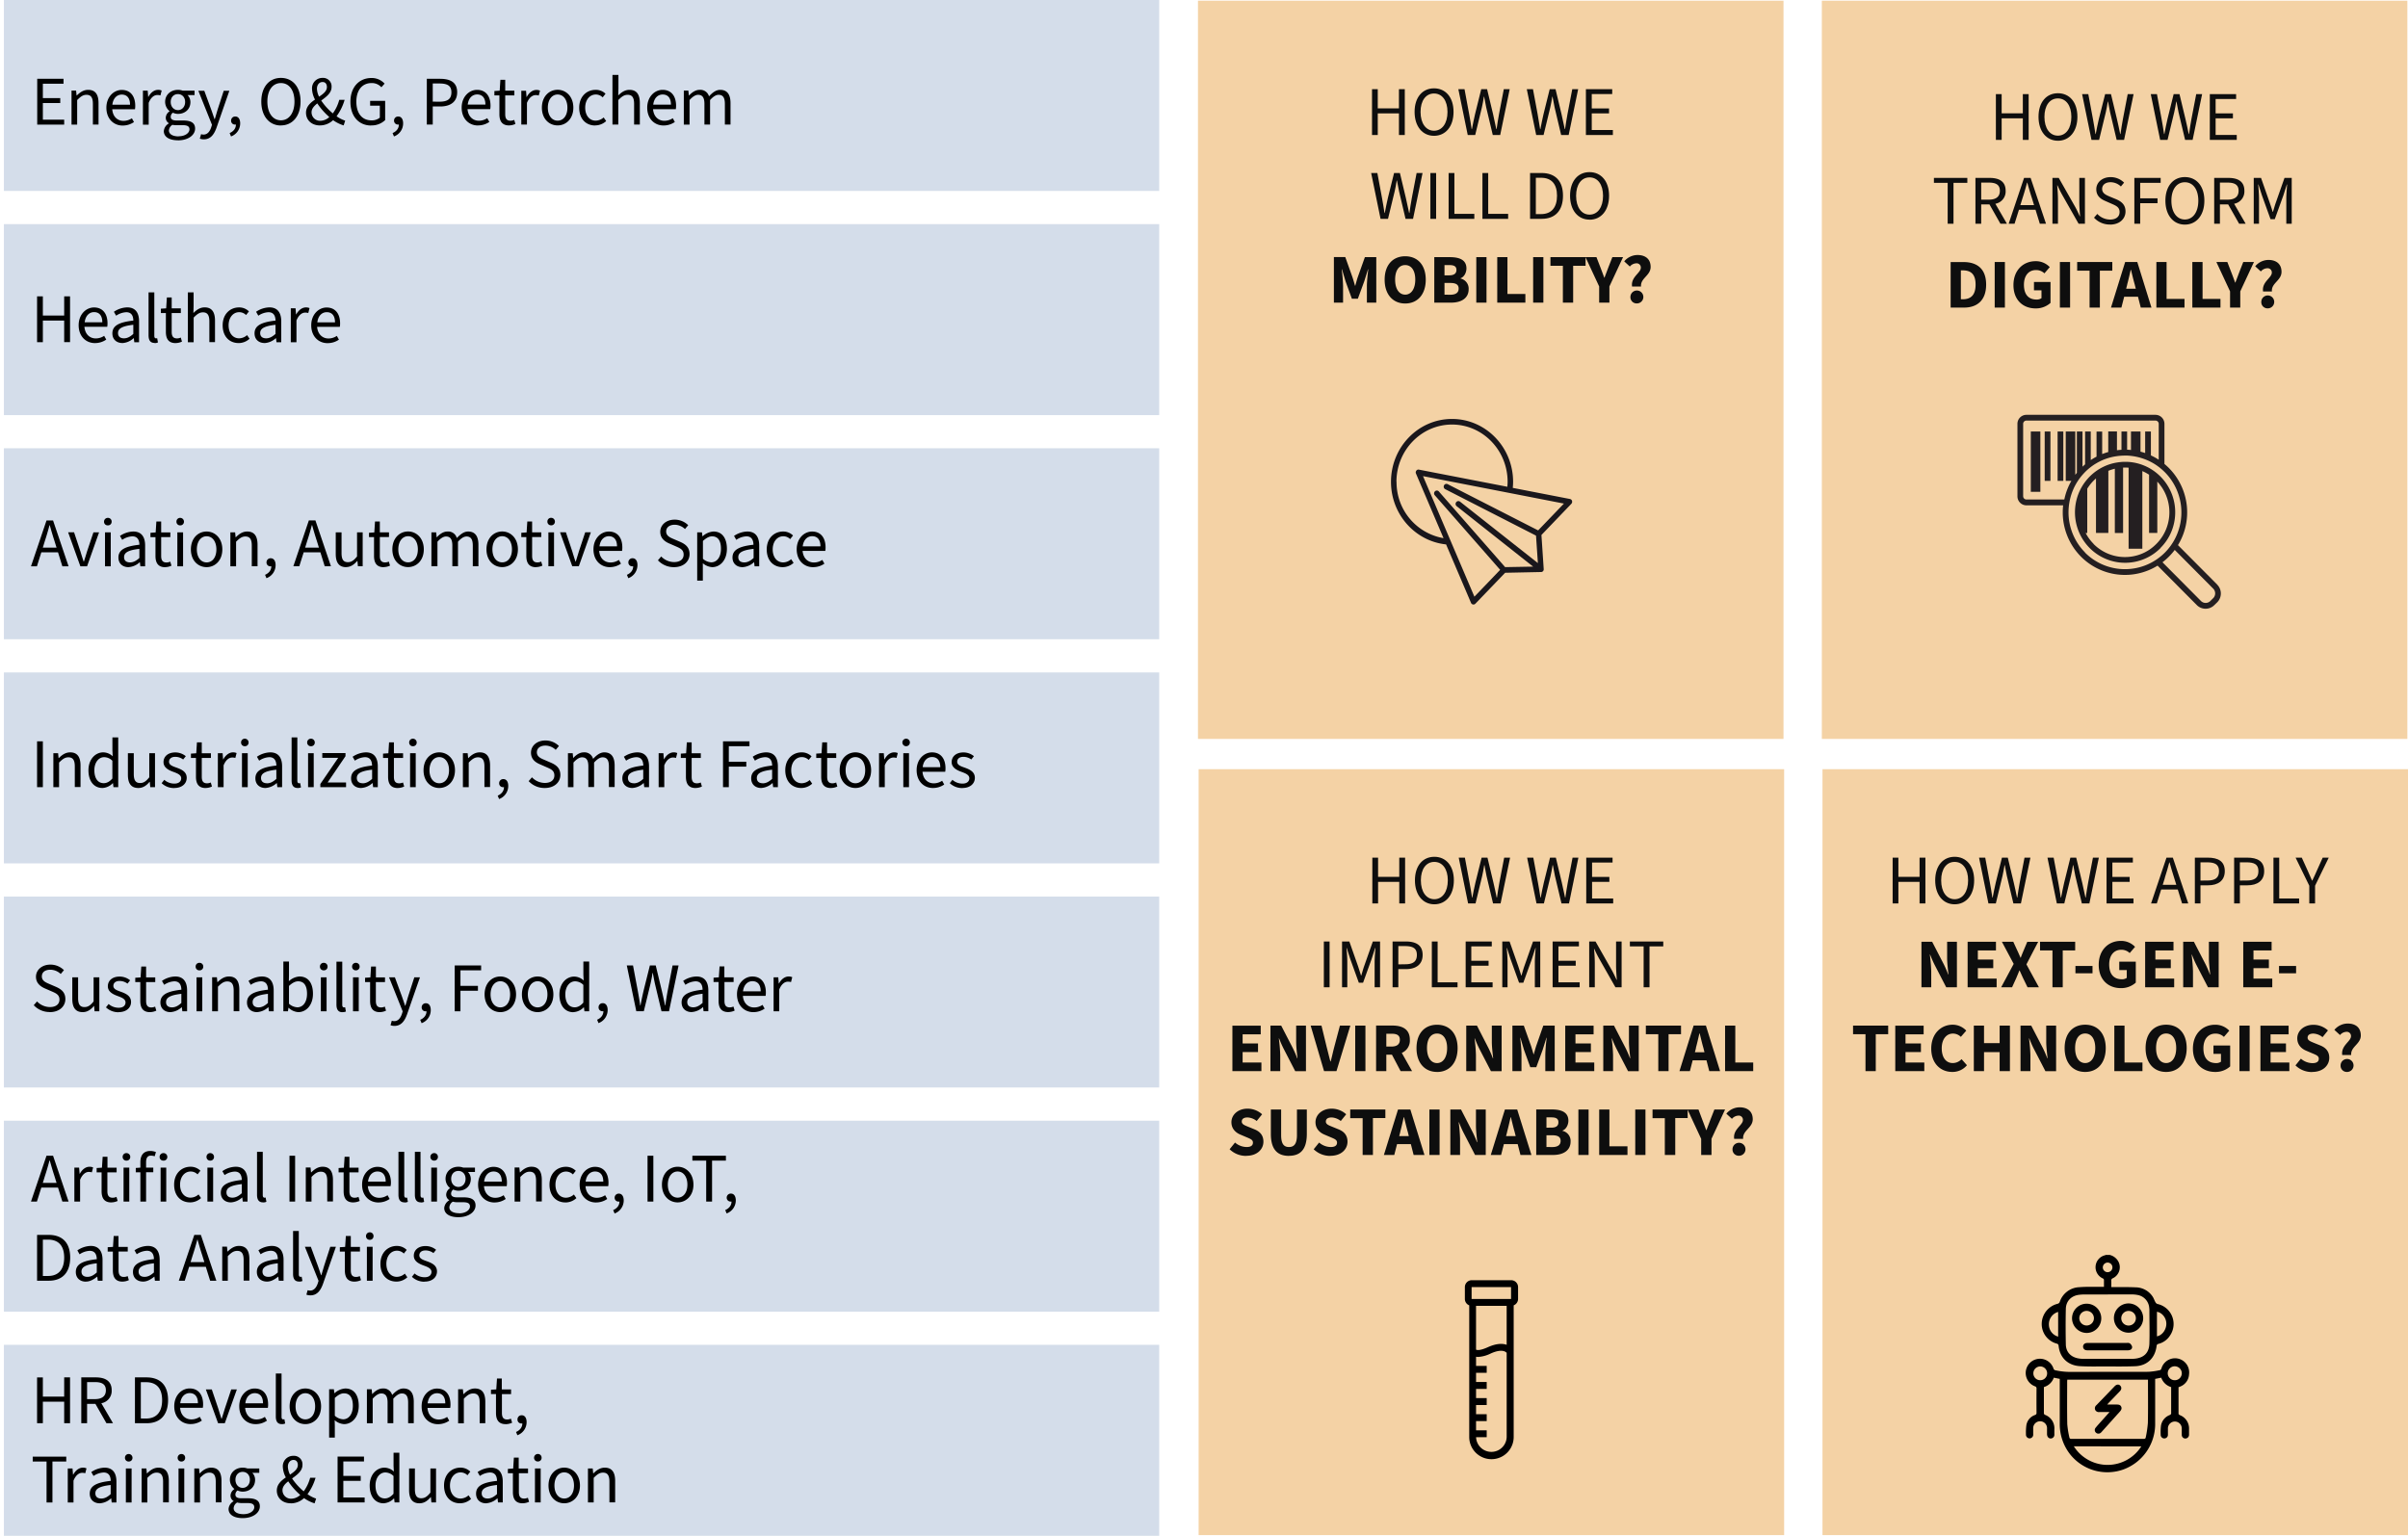 <svg id="Ebene_1" data-name="Ebene 1" xmlns="http://www.w3.org/2000/svg" xmlns:xlink="http://www.w3.org/1999/xlink" viewBox="0 0 1281.61 817.55"><defs><style>.cls-1{fill:none;}.cls-2{fill:#f4d2a5;}.cls-3{fill:#0e0e0e;}.cls-4{fill:#241f21;}.cls-5{fill:#1a171c;}.cls-6{clip-path:url(#clip-path);}.cls-7{fill:#d4ddea;}</style><clipPath id="clip-path" transform="translate(345.07 -14.37)"><rect class="cls-1" x="-343" y="9.89" width="1279.88" height="822.84"/></clipPath></defs><polygon class="cls-2" points="637.6 0.37 637.6 393.35 949.23 393.35 949.23 0.37 637.6 0.37 637.6 0.37"/><polygon class="cls-2" points="637.94 409.45 637.94 817.18 949.57 817.18 949.57 409.45 637.94 409.45 637.94 409.45"/><polygon class="cls-2" points="969.98 409.45 969.98 817.18 1281.61 817.18 1281.61 409.45 969.98 409.45 969.98 409.45"/><polygon class="cls-2" points="969.64 0.37 969.64 393.35 1281.27 393.35 1281.27 0.37 969.64 0.37 969.64 0.37"/><path class="cls-3" d="M364.87,175.48h4.88V166.6a88.12,88.12,0,0,0-.71-8.86h.15l1.89,6.4,3.36,9.26h3.18l3.4-9.26,2-6.4h.14c-.29,2.38-.73,6.48-.73,8.86v8.88h5V151.24h-6.06L377.54,162c-.48,1.45-.85,2.9-1.29,4.46h-.15c-.44-1.56-.85-3-1.33-4.46l-3.84-10.78h-6.06v24.24Zm37.95.45c6.5,0,10.94-4.76,10.94-12.68s-4.44-12.46-10.94-12.46-10.94,4.54-10.94,12.46,4.44,12.68,10.94,12.68Zm0-4.72c-3.29,0-5.36-3.09-5.36-8s2.07-7.74,5.36-7.74,5.36,2.9,5.36,7.74-2.07,8-5.36,8Zm15.48,4.27h8.94c5.22,0,9.35-2.19,9.35-7.14a5.49,5.49,0,0,0-4.32-5.69v-.15c2-.74,3.14-3.08,3.14-5.24,0-4.65-3.88-6-8.87-6H418.3v24.24Zm5.43-14.54v-5.46h2.59c2.55,0,3.77.7,3.77,2.6,0,1.75-1.14,2.86-3.81,2.86Zm0,10.3V165h3.07c3,0,4.47.85,4.47,3s-1.51,3.27-4.47,3.27Zm16.93,4.24h5.43V151.24h-5.43v24.24Zm11.12,0h15v-4.61h-9.54V151.24h-5.43v24.24Zm19.14,0h5.44V151.24h-5.44v24.24Zm15.82,0h5.47V155.85h6.61v-4.61h-18.7v4.61h6.62v19.63Zm19.33,0h5.43v-8.62l7.28-15.62h-5.69l-2.18,5.57c-.67,1.83-1.33,3.5-2,5.36h-.15c-.67-1.86-1.3-3.53-2-5.36l-2.15-5.57h-5.83l7.28,15.62v8.62Zm17.51-8.59h4.77c-.44-4.42,5.1-5.8,5.1-10.41,0-4.39-3-6.36-7-6.36a9.29,9.29,0,0,0-7.06,3.38l3,2.76a4.65,4.65,0,0,1,3.36-1.71,2.22,2.22,0,0,1,2.48,2.34c0,2.79-5.4,4.91-4.66,10Zm2.37,9a3.44,3.44,0,1,0-3.26-3.42,3.29,3.29,0,0,0,3.26,3.42Z" transform="translate(345.07 -14.37)"/><path class="cls-3" d="M389.72,130.86h3.95l3.55-14.66c.41-1.86.78-3.6,1.07-5.72h.15c.37,2.12.7,3.86,1.11,5.72L403,130.86h4l5.06-24.4H408.9l-2.55,13.28c-.48,2.6-.89,5.2-1.29,8h-.15c-.56-2.79-1.15-5.43-1.74-8L400,106.46h-3.1l-3.29,13.28c-.59,2.6-1.14,5.2-1.66,8h-.15c-.41-2.79-.85-5.35-1.33-8L388,106.46H384.7l5,24.4Zm26.5,0h3.06v-24.4h-3.06v24.4Zm9.71,0h13.68v-2.64H429V106.46h-3.07v24.4Zm18,0h13.68v-2.64H447V106.46h-3.07v24.4Zm25.35,0h6.21c7.32,0,11.31-4.54,11.31-12.31s-4-12.09-11.46-12.09h-6.06v24.4Zm3.07-2.53V109h2.77c5.65,0,8.5,3.42,8.5,9.56s-2.85,9.78-8.5,9.78Zm28.6,3c6.1,0,10.38-4.91,10.38-12.75S507,106,500.91,106s-10.35,4.73-10.35,12.54,4.25,12.75,10.35,12.75Zm0-2.71c-4.32,0-7.17-3.94-7.17-10s2.85-9.82,7.17-9.82,7.17,3.75,7.17,9.82-2.85,10-7.17,10Z" transform="translate(345.07 -14.37)"/><path class="cls-3" d="M385.16,86.23h3.06V74.74h11.27V86.23h3.11V61.83h-3.11V72.06H388.22V61.83h-3.06v24.4Zm33,.44c6.1,0,10.39-4.9,10.39-12.75s-4.29-12.53-10.39-12.53-10.34,4.72-10.34,12.53,4.25,12.75,10.34,12.75Zm0-2.71c-4.32,0-7.17-3.94-7.17-10s2.85-9.82,7.17-9.82,7.17,3.76,7.17,9.82-2.84,10-7.17,10Zm17.92,2.27h4l3.55-14.65c.4-1.86.77-3.61,1.07-5.73h.15c.37,2.12.7,3.87,1.1,5.73l3.48,14.65h3.95l5.06-24.4h-3.14l-2.55,13.28c-.48,2.6-.88,5.21-1.29,8h-.15c-.55-2.78-1.14-5.43-1.73-8l-3.18-13.28h-3.11L440,75.11c-.59,2.6-1.14,5.21-1.66,8h-.15c-.4-2.78-.85-5.35-1.33-8l-2.47-13.28h-3.29l5,24.4Zm36.44,0h3.95l3.55-14.65c.41-1.86.78-3.61,1.07-5.73h.15c.37,2.12.7,3.87,1.11,5.73l3.47,14.65h4l5.06-24.4h-3.14l-2.55,13.28c-.48,2.6-.89,5.21-1.29,8h-.15c-.56-2.78-1.15-5.43-1.74-8l-3.18-13.28h-3.1l-3.29,13.28c-.59,2.6-1.15,5.21-1.66,8h-.15c-.41-2.78-.85-5.35-1.33-8l-2.48-13.28h-3.29l5,24.4Zm26.49,0h14.34V83.59H502.11V74.74h9.2V72.1h-9.2V64.44H513V61.83H499v24.4Z" transform="translate(345.07 -14.37)"/><path class="cls-3" d="M693.12,178.11h7.1c7.06,0,11.79-3.91,11.79-12.24s-4.73-12-12.09-12h-6.8v24.25Zm5.44-4.43V158.29h1c4.1,0,6.84,1.78,6.84,7.58s-2.74,7.81-6.84,7.81Zm18,4.43H722V153.86h-5.43v24.25Zm21.76.44a11.59,11.59,0,0,0,7.95-2.93V164.46h-8.8v4.46h4v4.17a4.27,4.27,0,0,1-2.58.74c-4.51,0-6.76-2.9-6.76-7.88s2.62-7.81,6.35-7.81a6.29,6.29,0,0,1,4.55,1.74l2.84-3.31a10.09,10.09,0,0,0-7.57-3.16c-6.43,0-11.75,4.69-11.75,12.72s5.17,12.42,11.78,12.42Zm12.94-.44h5.43V153.86h-5.43v24.25Zm15.81,0h5.47V158.47h6.62v-4.61h-18.7v4.61h6.61v19.64Zm20-12.28c.67-2.41,1.3-5.24,1.89-7.81h.14c.63,2.53,1.3,5.4,2,7.81l.56,2.24h-5.14l.59-2.24Zm-8.72,12.28H784l1.48-5.77h7.36l1.47,5.77H800l-7.54-24.25H786l-7.54,24.25Zm24.24,0h15V173.5h-9.54V153.86h-5.43v24.25Zm19.14,0h15V173.5h-9.53V153.86h-5.44v24.25Zm20.11,0h5.43v-8.63l7.28-15.62h-5.69l-2.18,5.58c-.67,1.82-1.33,3.49-2,5.35h-.14c-.67-1.86-1.3-3.53-2-5.35l-2.15-5.58h-5.83l7.28,15.62v8.63Zm17.51-8.59h4.77c-.44-4.43,5.1-5.81,5.1-10.42,0-4.39-3-6.36-7-6.36a9.26,9.26,0,0,0-7,3.39l3,2.75a4.67,4.67,0,0,1,3.36-1.71,2.22,2.22,0,0,1,2.48,2.34c0,2.79-5.4,4.91-4.66,10Zm2.37,9a3.44,3.44,0,1,0-3.26-3.42,3.29,3.29,0,0,0,3.26,3.42Z" transform="translate(345.07 -14.37)"/><path class="cls-3" d="M691.54,133.48h3.1V111.69H702v-2.61H684.22v2.61h7.32v21.79Zm14.78,0h3.06v-10.3h4.4l5.84,10.3h3.47l-6.17-10.64a6.64,6.64,0,0,0,5.47-6.91c0-5.06-3.55-6.85-8.5-6.85h-7.57v24.4Zm3.06-12.83v-9.08h4.07c3.77,0,5.87,1.16,5.87,4.36s-2.1,4.72-5.87,4.72Zm22-.82c.89-2.71,1.66-5.39,2.4-8.22h.15c.78,2.83,1.55,5.51,2.44,8.22l1.14,3.72h-7.28l1.15-3.72ZM724,133.48h3.14l2.33-7.44h8.83l2.29,7.44h3.29l-8.2-24.4h-3.48l-8.2,24.4Zm23.32,0h2.92V120.72c0-2.6-.19-5.2-.41-7.66H750a57.07,57.07,0,0,0,2.62,5.25l8.61,15.17h3.36v-24.4H761.6v12.68c0,2.53.22,5.21.4,7.74h-.14c-.82-1.78-1.67-3.61-2.59-5.24l-8.61-15.18H747.3v24.4Zm30.63.45c5.1,0,8.24-3.09,8.24-7,0-3.61-2.18-5.28-5-6.51L777.75,119c-1.93-.82-4-1.72-4-4.06,0-2.19,1.81-3.57,4.51-3.57a8,8,0,0,1,5.47,2.27l1.7-2.05a10.09,10.09,0,0,0-7.17-2.93c-4.4,0-7.62,2.75-7.62,6.47s2.63,5.32,4.92,6.28l3.47,1.53c2.29,1,4,1.82,4,4.31s-1.88,4-5.06,4a9.5,9.5,0,0,1-6.8-3l-1.74,2a11.36,11.36,0,0,0,8.5,3.65Zm13-.45H794V122.55h9.23v-2.61H794v-8.25h10.9v-2.61h-14v24.4Zm26.83.45c6.09,0,10.38-4.91,10.38-12.76s-4.29-12.53-10.38-12.53-10.35,4.72-10.35,12.53,4.25,12.76,10.35,12.76Zm0-2.72c-4.33,0-7.17-3.94-7.17-10s2.84-9.82,7.17-9.82,7.16,3.76,7.16,9.82-2.84,10-7.16,10Zm15.59,2.27h3.07v-10.3h4.39l5.84,10.3h3.48L844,122.84a6.64,6.64,0,0,0,5.46-6.91c0-5.06-3.54-6.85-8.49-6.85h-7.58v24.4Zm3.07-12.83v-9.08h4.06c3.77,0,5.88,1.16,5.88,4.36s-2.11,4.72-5.88,4.72Zm18,12.83h2.8V120.05c0-2.15-.22-5.31-.44-7.47h.15l1.88,5.87,4.55,12.61h2.25l4.55-12.61,1.88-5.87h.15c-.18,2.16-.44,5.32-.44,7.47v13.43h2.88v-24.4h-3.84l-4.59,13.06c-.59,1.67-1,3.23-1.55,5h-.15c-.55-1.82-1.07-3.38-1.62-5l-4.58-13.06h-3.88v24.4Z" transform="translate(345.07 -14.37)"/><path class="cls-3" d="M717.2,88.85h3.07V77.36h11.27V88.85h3.1V64.46h-3.1V74.68H720.27V64.46H717.2V88.85Zm33,.45c6.1,0,10.39-4.91,10.39-12.76S756.33,64,750.23,64s-10.34,4.72-10.34,12.53,4.25,12.76,10.34,12.76Zm0-2.72c-4.32,0-7.16-3.94-7.16-10s2.84-9.82,7.16-9.82,7.17,3.76,7.17,9.82-2.84,10-7.17,10Zm17.93,2.27h4l3.55-14.65c.4-1.86.77-3.61,1.07-5.73h.15c.37,2.12.7,3.87,1.11,5.73l3.47,14.65h3.95l5.07-24.39h-3.14l-2.55,13.27c-.49,2.61-.89,5.21-1.3,8h-.15c-.55-2.79-1.14-5.43-1.73-8l-3.18-13.27h-3.1L772,77.73c-.59,2.61-1.15,5.21-1.67,8h-.14c-.41-2.79-.85-5.36-1.33-8l-2.48-13.27h-3.29l5,24.39Zm36.43,0h4l3.54-14.65c.41-1.86.78-3.61,1.08-5.73h.14c.37,2.12.71,3.87,1.11,5.73l3.48,14.65h4l5.06-24.39h-3.14l-2.55,13.27c-.48,2.61-.89,5.21-1.29,8h-.15c-.55-2.79-1.15-5.43-1.74-8l-3.18-13.27h-3.1l-3.29,13.27c-.59,2.61-1.14,5.21-1.66,8h-.15c-.41-2.79-.85-5.36-1.33-8l-2.47-13.27h-3.29l5,24.39Zm26.5,0h14.34V86.21H834.15V77.36h9.21V74.72h-9.21V67.06h10.91v-2.6h-14V88.85Z" transform="translate(345.07 -14.37)"/><path class="cls-3" d="M318.27,629.64c5.77,0,9.09-3.49,9.09-7.51,0-3.42-1.84-5.39-4.76-6.58l-3.11-1.27c-2.07-.85-3.65-1.37-3.65-2.86s1.18-2.19,3.06-2.19a8.4,8.4,0,0,1,4.88,1.89l2.88-3.57a11.47,11.47,0,0,0-7.76-3c-5,0-8.57,3.2-8.57,7.22,0,3.53,2.36,5.61,4.84,6.62l3.14,1.34c2.11.89,3.47,1.37,3.47,2.9s-1.1,2.34-3.36,2.34a9.62,9.62,0,0,1-6.17-2.38l-2.88,3.57a12.47,12.47,0,0,0,8.9,3.53Zm22.69,0c6.21,0,9.5-3.53,9.5-11.68V605h-5.25v13.57c0,4.76-1.55,6.4-4.25,6.4s-4.17-1.64-4.17-6.4V605h-5.47v13c0,8.15,3.4,11.68,9.64,11.68Zm22.06,0c5.77,0,9.09-3.49,9.09-7.51,0-3.42-1.84-5.39-4.76-6.58l-3.11-1.27c-2.07-.85-3.65-1.37-3.65-2.86s1.18-2.19,3.06-2.19a8.4,8.4,0,0,1,4.88,1.89l2.88-3.57a11.45,11.45,0,0,0-7.76-3c-5,0-8.57,3.2-8.57,7.22,0,3.53,2.36,5.61,4.84,6.62l3.14,1.34c2.11.89,3.48,1.37,3.48,2.9s-1.11,2.34-3.37,2.34a9.62,9.62,0,0,1-6.17-2.38l-2.88,3.57a12.47,12.47,0,0,0,8.9,3.53Zm17.15-.44h5.47V609.56h6.62V605h-18.7v4.61h6.61V629.2Zm20-12.28c.66-2.41,1.29-5.24,1.88-7.81h.15c.63,2.53,1.3,5.4,2,7.81l.55,2.24h-5.13l.59-2.24Zm-8.72,12.28H397l1.48-5.77h7.35l1.48,5.77h5.77L405.56,605H399l-7.54,24.25Zm24.24,0h5.43V605h-5.43V629.2Zm11.12,0h5.21v-8.59a83,83,0,0,0-.74-8.82h.15a58,58,0,0,0,2.4,5.47L440,629.2h5.69V605h-5.21v8.59c0,2.86.44,6.21.7,8.81h-.15a57.77,57.77,0,0,0-2.37-5.46L432.53,605h-5.69V629.2Zm30.23-12.28c.67-2.41,1.29-5.24,1.89-7.81h.14c.63,2.53,1.3,5.4,2,7.81l.56,2.24h-5.14l.59-2.24Zm-8.72,12.28h5.54l1.48-5.77h7.35l1.48,5.77H470L462.43,605h-6.54l-7.54,24.25Zm24.24,0h8.94c5.21,0,9.35-2.2,9.35-7.14a5.48,5.48,0,0,0-4.32-5.69v-.15c2-.75,3.14-3.09,3.14-5.25,0-4.65-3.88-6-8.87-6h-8.24V629.2ZM478,614.66v-5.47h2.59c2.55,0,3.77.71,3.77,2.6s-1.15,2.87-3.81,2.87Zm0,10.3v-6.25h3.07c3,0,4.47.86,4.47,3s-1.51,3.28-4.47,3.28ZM495,629.2h5.43V605H495V629.2Zm11.12,0h15v-4.61H511.5V605h-5.43V629.2Zm19.14,0h5.43V605h-5.43V629.2Zm15.82,0h5.47V609.56h6.61V605h-18.7v4.61H541V629.2Zm19.32,0h5.44v-8.63L573.07,605h-5.69l-2.18,5.58c-.67,1.82-1.34,3.49-2,5.35H563c-.67-1.86-1.3-3.53-2-5.35L558.91,605h-5.83l7.27,15.62v8.63Zm17.52-8.59h4.77c-.45-4.43,5.1-5.81,5.1-10.42,0-4.39-3-6.36-7-6.36a9.3,9.3,0,0,0-7.06,3.39l3,2.75a4.67,4.67,0,0,1,3.36-1.71,2.22,2.22,0,0,1,2.48,2.34c0,2.79-5.4,4.91-4.66,10Zm2.36,9a3.45,3.45,0,1,0-3.25-3.42,3.28,3.28,0,0,0,3.25,3.42Z" transform="translate(345.07 -14.37)"/><path class="cls-3" d="M310.85,584.57h15.44V580h-10v-5.58h8.2v-4.57h-8.2v-4.88h9.64v-4.61H310.85v24.25Zm20.25,0h5.21V576a85.93,85.93,0,0,0-.74-8.82h.15a56.85,56.85,0,0,0,2.4,5.47l6.17,11.94H350V560.32h-5.21v8.59c0,2.87.44,6.21.7,8.82h-.15a55.5,55.5,0,0,0-2.36-5.47l-6.17-11.94H331.1v24.25Zm28.6,0h6.54l7.39-24.25h-5.54l-3,11.31c-.7,2.64-1.21,5.09-1.92,7.77H363c-.74-2.68-1.3-5.13-2-7.77l-2.74-11.31h-5.76l7.13,24.25Zm16.52,0h5.43V560.32h-5.43v24.25Zm11.12,0h5.43v-8.74h3l4.61,8.74h6.1L401,574.86a7.08,7.08,0,0,0,4.29-7c0-5.76-4.18-7.55-9.28-7.55h-8.68v24.25Zm5.43-13.09v-6.81h2.81c2.85,0,4.4.82,4.4,3.2s-1.55,3.61-4.4,3.61Zm27,13.54c6.51,0,10.94-4.76,10.94-12.69s-4.43-12.45-10.94-12.45-10.93,4.53-10.93,12.45S413.28,585,419.78,585Zm0-4.73c-3.28,0-5.35-3.08-5.35-8s2.07-7.73,5.35-7.73,5.36,2.9,5.36,7.73-2.07,8-5.36,8Zm15.49,4.28h5.21V576a83.21,83.21,0,0,0-.74-8.82h.15a56.85,56.85,0,0,0,2.4,5.47l6.17,11.94h5.69V560.32h-5.21v8.59c0,2.87.44,6.21.7,8.82h-.15a55.5,55.5,0,0,0-2.36-5.47L441,560.32h-5.69v24.25Zm24.57,0h4.88v-8.89c0-2.38-.41-6.47-.7-8.85h.14l1.89,6.4,3.36,9.26h3.18l3.4-9.26,2-6.4h.15a88,88,0,0,0-.74,8.85v8.89h5V560.32h-6.06l-3.77,10.79c-.48,1.45-.85,2.9-1.3,4.46h-.14c-.45-1.56-.86-3-1.34-4.46l-3.84-10.79h-6.06v24.25Zm28.16,0h15.45V580h-10v-5.58h8.21v-4.57h-8.21v-4.88h9.65v-4.61H488v24.25Zm20.25,0h5.21V576a83.21,83.21,0,0,0-.74-8.82h.15a56.85,56.85,0,0,0,2.4,5.47l6.17,11.94h5.69V560.32h-5.21v8.59c0,2.87.45,6.21.7,8.82h-.14a58,58,0,0,0-2.37-5.47l-6.17-11.94h-5.69v24.25Zm29.27,0H543V564.93h6.62v-4.61H530.9v4.61h6.62v19.64Zm20-12.27c.67-2.42,1.3-5.25,1.89-7.81h.15c.63,2.53,1.29,5.39,2,7.81l.55,2.23H557l.59-2.23Zm-8.72,12.27h5.55l1.48-5.76h7.35l1.48,5.76h5.76l-7.54-24.25h-6.54l-7.54,24.25Zm24.25,0h15V580H578.5V560.32h-5.43v24.25Z" transform="translate(345.07 -14.37)"/><path class="cls-3" d="M359.52,539.94h3.06V515.55h-3.06v24.39Zm9.71,0H372V526.52c0-2.16-.22-5.32-.44-7.48h.15l1.88,5.88,4.55,12.6h2.25l4.54-12.6,1.89-5.88H387c-.19,2.16-.45,5.32-.45,7.48v13.42h2.89V515.55H385.6L381,528.6c-.59,1.67-1,3.23-1.55,5.06h-.15c-.55-1.83-1.07-3.39-1.62-5.06l-4.59-13.05h-3.88v24.39Zm26.87,0h3.06v-9.67h4c5.32,0,8.94-2.41,8.94-7.55,0-5.35-3.66-7.17-9.09-7.17H396.1v24.39Zm3.06-12.2V518h3.48c4.25,0,6.39,1.15,6.39,4.68s-2,5-6.24,5ZM417,539.94h13.68V537.3H420.08V515.55H417v24.39Zm18,0h14.34V537.3H438v-8.85h9.2v-2.64H438v-7.66h10.9v-2.6H435v24.39Zm19.48,0h2.81V526.52c0-2.16-.23-5.32-.45-7.48H457l1.88,5.88,4.55,12.6h2.25l4.55-12.6,1.88-5.88h.15c-.18,2.16-.44,5.32-.44,7.48v13.42h2.88V515.55h-3.84l-4.59,13.05c-.59,1.67-1,3.23-1.55,5.06h-.15c-.55-1.83-1.07-3.39-1.62-5.06l-4.58-13.05h-3.88v24.39Zm26.86,0h14.34V537.3H484.38v-8.85h9.2v-2.64h-9.2v-7.66h10.9v-2.6h-14v24.39Zm19.48,0h2.91V527.19c0-2.61-.18-5.21-.4-7.67h.15a57.07,57.07,0,0,0,2.62,5.25l8.61,15.17H518V515.55h-2.95v12.68c0,2.53.22,5.2.4,7.73h-.14c-.82-1.78-1.67-3.6-2.59-5.24l-8.61-15.17h-3.36v24.39Zm28.93,0h3.1V518.15h7.32v-2.6H522.4v2.6h7.32v21.79Z" transform="translate(345.07 -14.37)"/><path class="cls-3" d="M385.33,495.31h3.06V483.82h11.27v11.49h3.11V470.92h-3.11v10.23H388.39V470.92h-3.06v24.39Zm33,.45c6.1,0,10.39-4.91,10.39-12.76s-4.29-12.53-10.39-12.53S408,475.19,408,483s4.25,12.76,10.34,12.76Zm0-2.71c-4.32,0-7.17-3.95-7.17-10.05s2.85-9.81,7.17-9.81,7.17,3.75,7.17,9.81-2.85,10.05-7.17,10.05Zm17.92,2.26h4l3.55-14.65c.4-1.86.77-3.61,1.07-5.73H445c.36,2.12.7,3.87,1.1,5.73l3.48,14.65h4l5.06-24.39h-3.14l-2.55,13.27c-.48,2.61-.88,5.21-1.29,8h-.15c-.55-2.79-1.14-5.43-1.74-8l-3.17-13.27h-3.11l-3.29,13.27c-.59,2.61-1.14,5.21-1.66,8h-.15c-.4-2.79-.85-5.35-1.33-8l-2.47-13.27h-3.29l5,24.39Zm36.44,0h3.95l3.55-14.65c.41-1.86.78-3.61,1.07-5.73h.15c.37,2.12.7,3.87,1.11,5.73L486,495.31h4L495,470.92H491.9l-2.55,13.27c-.48,2.61-.89,5.21-1.3,8h-.14c-.56-2.79-1.15-5.43-1.74-8L483,470.92h-3.1l-3.29,13.27c-.59,2.61-1.15,5.21-1.66,8h-.15c-.41-2.79-.85-5.35-1.33-8L471,470.92h-3.29l5,24.39Zm26.49,0h14.34v-2.64H502.28v-8.85h9.2v-2.64h-9.2v-7.66h10.9v-2.6h-14v24.39Z" transform="translate(345.07 -14.37)"/><path class="cls-3" d="M647.8,584.57h5.47V564.93h6.61v-4.61h-18.7v4.61h6.62v19.64Zm15.85,0H679.1V580h-10v-5.58h8.21v-4.57h-8.21v-4.88h9.65v-4.61H663.65v24.25ZM694,585a10,10,0,0,0,7.8-3.57l-2.88-3.24a6.29,6.29,0,0,1-4.7,2.08c-3.54,0-5.84-2.9-5.84-7.88s2.63-7.81,5.92-7.81a6,6,0,0,1,4.25,1.75l2.88-3.31a9.87,9.87,0,0,0-7.24-3.16c-6.1,0-11.39,4.68-11.39,12.71S687.85,585,694,585Zm11.46-.45h5.43V574.45h8.31v10.12h5.47V560.32h-5.47v9.34h-8.31v-9.34h-5.43v24.25Zm24.9,0h5.21V576a83.21,83.21,0,0,0-.74-8.82h.15a56.85,56.85,0,0,0,2.4,5.47l6.18,11.94h5.69V560.32H744v8.59c0,2.87.44,6.21.7,8.82h-.15a58,58,0,0,0-2.36-5.47L736,560.32h-5.69v24.25Zm34.37.45c6.5,0,10.94-4.76,10.94-12.69s-4.44-12.45-10.94-12.45-10.94,4.53-10.94,12.45S758.18,585,764.68,585Zm0-4.73c-3.29,0-5.36-3.08-5.36-8s2.07-7.73,5.36-7.73,5.36,2.9,5.36,7.73-2.07,8-5.36,8Zm15.48,4.28h15V580h-9.54V560.32h-5.43v24.25Zm27.61.45c6.5,0,10.93-4.76,10.93-12.69s-4.43-12.45-10.93-12.45-10.94,4.53-10.94,12.45S801.26,585,807.77,585Zm0-4.73c-3.29,0-5.36-3.08-5.36-8s2.07-7.73,5.36-7.73,5.35,2.9,5.35,7.73-2.06,8-5.35,8ZM833.89,585a11.61,11.61,0,0,0,8-2.94V570.92H833v4.46h4v4.17a4.29,4.29,0,0,1-2.58.74c-4.51,0-6.77-2.9-6.77-7.88s2.63-7.81,6.36-7.81a6.26,6.26,0,0,1,4.55,1.75l2.84-3.31a10.09,10.09,0,0,0-7.57-3.16c-6.43,0-11.76,4.68-11.76,12.71S827.28,585,833.89,585Zm12.94-.45h5.43V560.32h-5.43v24.25Zm11.12,0h15.44V580h-10v-5.58h8.2v-4.57h-8.2v-4.88H873v-4.61H858v24.25Zm27.6.45c5.77,0,9.09-3.5,9.09-7.52,0-3.42-1.85-5.39-4.76-6.58l-3.11-1.26c-2.07-.86-3.66-1.38-3.66-2.87s1.19-2.19,3.07-2.19a8.42,8.42,0,0,1,4.88,1.9l2.88-3.57a11.42,11.42,0,0,0-7.76-3c-5,0-8.57,3.19-8.57,7.21,0,3.53,2.36,5.62,4.84,6.62l3.14,1.34c2.11.89,3.47,1.38,3.47,2.9s-1.11,2.34-3.36,2.34a9.55,9.55,0,0,1-6.17-2.38l-2.88,3.57a12.46,12.46,0,0,0,8.9,3.54Zm16-9h4.77c-.45-4.43,5.1-5.8,5.1-10.41,0-4.39-3-6.36-7-6.36a9.29,9.29,0,0,0-7.06,3.38l3,2.75a4.65,4.65,0,0,1,3.36-1.71,2.22,2.22,0,0,1,2.48,2.34c0,2.79-5.4,4.91-4.66,10Zm2.36,9a3.45,3.45,0,1,0-3.25-3.43A3.29,3.29,0,0,0,904,585Z" transform="translate(345.07 -14.37)"/><path class="cls-3" d="M677.58,539.94h5.21v-8.59a82.8,82.8,0,0,0-.74-8.81h.15a57.75,57.75,0,0,0,2.4,5.46l6.17,11.94h5.69V515.69h-5.21v8.6c0,2.86.45,6.21.71,8.81h-.15a58,58,0,0,0-2.37-5.47l-6.17-11.94h-5.69v24.25Zm24.58,0H717.6v-4.61h-10v-5.58h8.2v-4.57h-8.2v-4.87h9.64v-4.62H702.16v24.25Zm17.81,0h5.84l2.25-4.94c.52-1.27,1.07-2.5,1.63-4h.14c.67,1.48,1.22,2.71,1.81,4l2.41,4.94h6.06l-6.66-12.2,6.25-12h-5.8L732,520.27c-.48,1.11-1,2.38-1.56,3.9h-.14c-.67-1.52-1.19-2.79-1.74-3.9l-2.11-4.58h-6.06l6.29,11.79L720,539.94Zm27.34,0h5.47V520.31h6.62v-4.62H740.7v4.62h6.61v19.63Zm12.23-7.47h9.09V528.6h-9.09v3.87Zm24.17,7.92a11.59,11.59,0,0,0,7.95-2.94V526.29h-8.8v4.47h4v4.16a4.29,4.29,0,0,1-2.58.75c-4.51,0-6.77-2.91-6.77-7.89s2.63-7.81,6.36-7.81a6.23,6.23,0,0,1,4.54,1.75l2.85-3.31a10.1,10.1,0,0,0-7.58-3.16c-6.43,0-11.75,4.68-11.75,12.72s5.18,12.42,11.79,12.42Zm12.93-.45h15.45v-4.61h-10v-5.58h8.2v-4.57h-8.2v-4.87h9.64v-4.62H796.64v24.25Zm20.25,0h5.21v-8.59a85.53,85.53,0,0,0-.73-8.81h.14c.74,1.89,1.56,3.83,2.4,5.46l6.18,11.94h5.69V515.69h-5.21v8.6c0,2.86.44,6.21.7,8.81h-.15a58,58,0,0,0-2.36-5.47l-6.18-11.94h-5.69v24.25Zm32,0H864.3v-4.61h-10v-5.58h8.2v-4.57h-8.2v-4.87h9.65v-4.62H848.86v24.25Zm19-7.47h9.09V528.6h-9.09v3.87Z" transform="translate(345.07 -14.37)"/><path class="cls-3" d="M662.25,495.31h3.06V483.82h11.27v11.49h3.11V470.92h-3.11v10.23H665.31V470.92h-3.06v24.39Zm33,.45c6.1,0,10.39-4.91,10.39-12.76s-4.29-12.53-10.39-12.53-10.35,4.72-10.35,12.53,4.25,12.76,10.35,12.76Zm0-2.71c-4.32,0-7.17-3.95-7.17-10.05s2.85-9.81,7.17-9.81,7.17,3.75,7.17,9.81-2.84,10.05-7.17,10.05Zm17.92,2.26h4l3.55-14.65c.4-1.86.77-3.61,1.07-5.73h.14c.37,2.12.71,3.87,1.11,5.73l3.48,14.65h4l5.06-24.39h-3.14l-2.55,13.27c-.48,2.61-.88,5.21-1.29,8h-.15c-.55-2.79-1.14-5.43-1.74-8l-3.17-13.27h-3.11l-3.29,13.27c-.59,2.61-1.14,5.21-1.66,8h-.15c-.4-2.79-.85-5.35-1.33-8l-2.47-13.27h-3.29l5,24.39Zm36.44,0h4l3.55-14.65c.41-1.86.78-3.61,1.07-5.73h.15c.37,2.12.7,3.87,1.11,5.73l3.47,14.65h4L772,470.92h-3.14l-2.55,13.27c-.48,2.61-.89,5.21-1.3,8h-.14c-.56-2.79-1.15-5.43-1.74-8l-3.18-13.27h-3.1l-3.29,13.27c-.59,2.61-1.15,5.21-1.66,8h-.15c-.41-2.79-.85-5.35-1.33-8l-2.48-13.27h-3.29l5,24.39Zm26.49,0h14.34v-2.64H779.2v-8.85h9.2v-2.64h-9.2v-7.66h10.9v-2.6h-14v24.39Zm31-13.64c.88-2.72,1.66-5.4,2.4-8.22h.14c.78,2.82,1.56,5.5,2.44,8.22l1.15,3.71H806l1.15-3.71Zm-7.4,13.64h3.15l2.32-7.43h8.84l2.29,7.43h3.29l-8.21-24.39H808l-8.21,24.39Zm23.32,0h3.07v-9.66h4c5.32,0,8.94-2.42,8.94-7.55,0-5.36-3.66-7.18-9.09-7.18H823.1v24.39Zm3.07-12.19v-9.71h3.47c4.25,0,6.4,1.15,6.4,4.69s-2,5-6.25,5ZM844,495.31h3.06v-9.66h4c5.32,0,8.94-2.42,8.94-7.55,0-5.36-3.66-7.18-9.09-7.18H844v24.39Zm3.06-12.19v-9.71h3.48c4.25,0,6.39,1.15,6.39,4.69s-2,5-6.24,5Zm17.85,12.19h13.68v-2.64H868V470.92h-3.07v24.39Zm19.07,0h3.1v-9.44l7.28-14.95h-3.21l-3.1,6.88c-.74,1.78-1.59,3.49-2.44,5.32h-.15c-.81-1.83-1.55-3.54-2.33-5.32L880,470.92h-3.29L884,485.87v9.44Z" transform="translate(345.07 -14.37)"/><path d="M777.77,682.41a7.14,7.14,0,0,1,4.85,4,6.49,6.49,0,0,1-3.14,8.4,1.21,1.21,0,0,0-.86,1.34c.06,1.08,0,2.17,0,3.4h1.3c3.86,0,7.72-.07,11.57.11a11,11,0,0,1,9.18,5c.59.91.91,2,1.45,2.92a2,2,0,0,0,1.05.94A10.88,10.88,0,0,1,810,725.13a10.25,10.25,0,0,1-6.27,4.63,1.2,1.2,0,0,0-1,1.2c-.82,6.36-5,10.43-11.35,10.69-5.38.23-10.78.13-16.17.13-4.45,0-8.91.11-13.35-.17-6.2-.39-10.55-4.3-11.26-10.67-.07-.7-.24-1.11-1-1.32a10.78,10.78,0,0,1-8-10.83,11.1,11.1,0,0,1,8.49-10.38,1.7,1.7,0,0,0,1.06-.88,11.39,11.39,0,0,1,10.46-7.94c3.86-.32,7.77-.15,11.67-.2h1.44c0-1.3,0-2.5,0-3.69a1,1,0,0,0-.5-.74,6.53,6.53,0,0,1,1.21-12.4s.1-.1.15-.15Zm-.92,21.05c-4.2,0-8.39,0-12.58,0a23.7,23.7,0,0,0-2.91.19c-4.05.53-6.83,3.33-6.93,7.46-.15,6.32-.13,12.65,0,19,.09,3.84,2.45,6.45,6.18,7.29a16,16,0,0,0,3.45.34q12.58,0,25.15,0a17.33,17.33,0,0,0,1.91-.09c4.9-.49,7.62-3.12,7.78-8.09.19-6,0-12,0-18,0-.3-.05-.6-.08-.9a7.53,7.53,0,0,0-6.23-6.94,16.59,16.59,0,0,0-3.23-.29c-4.19,0-8.38,0-12.57,0Zm-26.51,9.29a6.78,6.78,0,0,0-4.92,6.9,6.63,6.63,0,0,0,4.92,6.25V712.75Zm52.58,13c2.81-.52,5-3.56,5-6.72s-2.33-5.95-5-6.35v13.07Zm-28.81-36.66a2.56,2.56,0,1,0,2.53-2.61,2.6,2.6,0,0,0-2.53,2.61Z" transform="translate(345.07 -14.37)"/><path d="M751.26,748.41l-3.23-.66a7.93,7.93,0,0,1-5.28,5c0,4.71,0,9.37,0,14a1.06,1.06,0,0,0,.57.78,7.64,7.64,0,0,1,5,7.77c0,.87,0,1.74,0,2.6a2,2,0,0,1-1.9,2.23c-1.14,0-1.93-.88-2-2.27,0-1,0-2,0-2.94a3.69,3.69,0,1,0-7.36,0c0,1,0,2,0,2.93a2,2,0,0,1-1.91,2.23,2,2,0,0,1-1.94-2.16,29.12,29.12,0,0,1,.23-4.95,6.91,6.91,0,0,1,4.53-5.33,1.1,1.1,0,0,0,.86-1.21q-.06-6.44,0-12.88a1.1,1.1,0,0,0-.85-1.2,7.58,7.58,0,1,1,9.86-9.51,1.33,1.33,0,0,0,1.14,1,36.6,36.6,0,0,0,7.89.85c13.85-.05,27.7,0,41.55-.06a37.74,37.74,0,0,0,6.19-.91c.28-.06.57-.53.7-.86A7.53,7.53,0,0,1,820,746a7.34,7.34,0,0,1-4.59,6.44c-.31.14-.63.24-1,.39,0,4.71,0,9.41,0,14.11,0,.25.37.61.64.73a7.6,7.6,0,0,1,4.95,7.48c0,1,0,2,0,3a2,2,0,0,1-2,2,1.94,1.94,0,0,1-1.87-2c0-1.06,0-2.11,0-3.17a3.69,3.69,0,1,0-7.37,0c0,1,0,2,0,3.05a1.93,1.93,0,1,1-3.85,0,27.58,27.58,0,0,1,.16-4.73,7.33,7.33,0,0,1,4.66-5.66c.31-.13.75-.5.75-.76,0-4.7,0-9.41,0-14.12a7.92,7.92,0,0,1-5.26-5l-3.25.64v1.29q0,11.13,0,22.26a25.76,25.76,0,0,1-16.78,24.62,25.33,25.33,0,0,1-28-7.43,26,26,0,0,1-6-16.87c0-7.5,0-15,0-22.49v-1.37Zm46.89.41H755.21c0,.3-.07.52-.07.74,0,7.64-.09,15.29.05,22.93a49.56,49.56,0,0,0,1.11,7c.11.6.41.84,1.08.84q19.26,0,38.51,0c.65,0,1-.21,1.08-.83a57.51,57.51,0,0,0,1.12-7.66c.16-7.23.06-14.47.06-21.7v-1.31Zm-3.54,35.49H758.69a21.27,21.27,0,0,0,35.92,0Zm17.83-42.62a3.71,3.71,0,1,0,.2,7.41,3.69,3.69,0,0,0,3.51-3.67,3.76,3.76,0,0,0-3.71-3.74Zm-71.66,7.42a3.67,3.67,0,1,0-3.64-3.66,3.66,3.66,0,0,0,3.64,3.66Z" transform="translate(345.07 -14.37)"/><path d="M757.73,716.1a7.78,7.78,0,1,1,7.78,7.84,7.86,7.86,0,0,1-7.78-7.84Zm7.82,3.88a3.89,3.89,0,1,0-3.95-3.9,3.91,3.91,0,0,0,3.95,3.9Z" transform="translate(345.07 -14.37)"/><path d="M795.6,716.11a7.79,7.79,0,1,1-7.75-7.88,7.86,7.86,0,0,1,7.75,7.88Zm-3.89,0a3.85,3.85,0,0,0-3.83-3.88,3.89,3.89,0,1,0,3.83,3.88Z" transform="translate(345.07 -14.37)"/><path d="M776.64,729.26c3.44,0,6.87,0,10.31,0a2.74,2.74,0,0,1,1.52.21,3.53,3.53,0,0,1,1.21,1.7,1.58,1.58,0,0,1-1.14,1.84,4.27,4.27,0,0,1-1.43.2H766.26a4.53,4.53,0,0,1-1.43-.19,1.91,1.91,0,0,1,.06-3.59,4.94,4.94,0,0,1,1.44-.17Z" transform="translate(345.07 -14.37)"/><path d="M777.81,766.05c-2,0-3.78,0-5.53,0a2.11,2.11,0,0,1-2.23-1.17,2.17,2.17,0,0,1,.69-2.53c3.22-3.31,6.42-6.64,9.64-10,1-1.07,2.21-1.19,3-.36s.8,2-.26,3.07l-5.79,6c-.25.26-.48.54-.9,1,1.85,0,3.44,0,5,0,1,0,2,.08,2.47,1.15s-.09,1.92-.81,2.72c-3.15,3.48-6.27,7-9.41,10.47a4.85,4.85,0,0,1-.54.57,1.91,1.91,0,0,1-2.65.08,1.85,1.85,0,0,1-.2-2.64c.83-1.06,1.77-2.05,2.66-3.06l4.77-5.34Z" transform="translate(345.07 -14.37)"/><polygon class="cls-4" points="1085.94 229.7 1080.86 229.7 1080.86 261.81 1085.94 261.81 1085.94 229.7 1085.94 229.7"/><polygon class="cls-4" points="1091.3 229.7 1088.25 229.7 1088.25 255.98 1091.3 255.98 1091.3 229.7 1091.3 229.7"/><polygon class="cls-4" points="1098.16 229.7 1095.12 229.7 1095.12 255.98 1098.16 255.98 1098.16 229.7 1098.16 229.7"/><path class="cls-4" d="M835,325.56l-20.89-21a33.52,33.52,0,0,0-4.78-41,31.52,31.52,0,0,0-2.42-2.21V240a4.79,4.79,0,0,0-4.77-4.8h-68.7a4.79,4.79,0,0,0-4.77,4.8v38.57a4.8,4.8,0,0,0,4.77,4.81H753a33.43,33.43,0,0,0,9.47,27.29,33,33,0,0,0,40.79,4.81l20.88,21h0a6.58,6.58,0,0,0,9.33,0L835,335a6.68,6.68,0,0,0,0-9.39Zm-2.15,7.23-1.5,1.5a3.53,3.53,0,0,1-5,0h0l-20.48-20.61a33.77,33.77,0,0,0,6.52-6.56l20.48,20.61a3.6,3.6,0,0,1,0,5.06Zm-68.19-24.33a30.34,30.34,0,0,1-8.57-25.12c.06-.52.14-1,.23-1.54s.19-1,.31-1.53a30,30,0,0,1,4.22-9.92,29.25,29.25,0,0,1,2.37-3.13c.45-.52.91-1,1.39-1.51l0,0a29.79,29.79,0,0,1,3-2.65,28.19,28.19,0,0,1,3.08-2.08q.75-.45,1.53-.84c.5-.26,1-.5,1.52-.73a30.49,30.49,0,0,1,3.23-1.2,28.66,28.66,0,0,1,4.56-1c.8-.12,1.6-.2,2.4-.25s1.29-.06,1.94-.06l1.11,0c.69,0,1.38.07,2.06.15a30.58,30.58,0,0,1,5.08,1c.84.24,1.67.52,2.48.83.52.2,1,.41,1.53.63s1,.48,1.52.74a29.06,29.06,0,0,1,4.17,2.62c.52.38,1,.79,1.52,1.22s1,.91,1.52,1.39l.27.27a30.45,30.45,0,0,1,4.72,36.64c-.27.45-.54.9-.83,1.34s-.57.86-.88,1.28a30.23,30.23,0,0,1-3,3.53,29.3,29.3,0,0,1-3.51,3c-.42.31-.84.61-1.27.89s-.88.56-1.33.83a30,30,0,0,1-36.41-4.75Zm-32.95-29.93V240a1.73,1.73,0,0,1,1.73-1.74h68.7a1.73,1.73,0,0,1,1.73,1.74v19.1a32.73,32.73,0,0,0-4.17-2.3V244.07h-3.05v11.47c-.82-.28-1.65-.53-2.48-.74V244.07H789.1v9.84c-.68-.07-1.37-.11-2.06-.14v-9.7h-3v9.74c-.8.05-1.6.13-2.4.23v-10H777V255a34.06,34.06,0,0,0-3.23,1.09v-12h-3v13.37a33.16,33.16,0,0,0-3.08,1.82V244.07h-3v17.48c-.47.4-.93.82-1.39,1.25V244.07h-3v22c-.29.36-.57.72-.84,1.09V244.07h-5.08v26.28h3a33.23,33.23,0,0,0-3.76,9.92H733.45a1.73,1.73,0,0,1-1.73-1.74Z" transform="translate(345.07 -14.37)"/><path class="cls-4" d="M804.8,306.06a27.12,27.12,0,0,0,3-3.57c.3-.42.59-.86.86-1.3s.54-.91.79-1.37a27,27,0,0,0-2.51-29.34,23.07,23.07,0,0,0-1.52-1.78c-.2-.21-.39-.42-.6-.63s-.61-.6-.92-.88a27.26,27.26,0,0,0-4.17-3.14c-.5-.3-1-.59-1.52-.86s-1-.5-1.53-.73a24.82,24.82,0,0,0-2.48-.95,26.3,26.3,0,0,0-5.08-1.12c-.68-.08-1.37-.13-2.06-.16q-.56,0-1.11,0c-.65,0-1.3,0-1.94.07-.8.06-1.6.16-2.4.29a26.09,26.09,0,0,0-7.79,2.57c-.52.26-1,.54-1.52.84s-1,.65-1.53,1a27.32,27.32,0,0,0-3.08,2.52c-.21.19-.41.39-.61.59a29,29,0,0,0-2,2.28,26.8,26.8,0,0,0-4.93,9.92c-.13.51-.25,1-.35,1.53s-.18,1-.25,1.54a27,27,0,0,0,7.56,22.72,26.59,26.59,0,0,0,31.54,4.65c.46-.25.92-.51,1.36-.79s.88-.56,1.3-.86a27.15,27.15,0,0,0,3.54-3Zm-35.59-2.17a23.92,23.92,0,0,1-4.25-5.8h.87V274.52a23.84,23.84,0,0,1,3.38-4.28c.41-.42.84-.81,1.27-1.19v29h6.58V265a23.11,23.11,0,0,1,3.45-1.11v34.2h4.39v-34.8l1,0q.55,0,1.11,0l.83.05v43.13h7.31V265.15c.5.22,1,.45,1.48.7s1,.55,1.53.86l.57.36v31h4.38V270.75c.26.27.5.55.74.82.54.64,1,1.31,1.52,2a23.35,23.35,0,0,1,1.52,2.54,24,24,0,0,1,.25,21.44c-.24.48-.49.95-.75,1.42s-.54.89-.83,1.33a23.37,23.37,0,0,1-2.94,3.6,24.47,24.47,0,0,1-3.58,3c-.43.3-.88.57-1.33.83s-.92.52-1.4.76a23.56,23.56,0,0,1-27.13-4.55Z" transform="translate(345.07 -14.37)"/><path class="cls-5" d="M491.63,281a1.51,1.51,0,0,0-1.12-1l-30.43-5.91c.09-1.07.17-2.14.17-3.21,0-18.47-14.57-33.49-32.51-33.49s-32.48,15-32.48,33.49c0,17.34,12.9,31.6,29.32,33.3l13.25,31.07a1.4,1.4,0,0,0,1.06.89c.11,0,.2.05.28.05a1.56,1.56,0,0,0,1-.44L456,319.28l19.15-.4a1.59,1.59,0,0,0,.61-.13.13.13,0,0,1,.11-.09,1.68,1.68,0,0,0,.34-.27l0-.05a.06.06,0,0,1,.05,0,1,1,0,0,0,.1-.23.58.58,0,0,0,.13-.26,1.19,1.19,0,0,0,.05-.32c0-.08,0-.18,0-.22l-1.21-18.15,15.91-16.59a1.57,1.57,0,0,0,.37-1.52Zm-93.47-10.14c0-16.81,13.28-30.49,29.58-30.49s29.59,13.68,29.59,30.49a25.1,25.1,0,0,1-.16,2.63l-47-9.11a1.31,1.31,0,0,0-1.41.53,1.48,1.48,0,0,0-.22,1.52l14.68,34.42a30.16,30.16,0,0,1-25-30Zm75.39,25.84-48.13-24.59a1.42,1.42,0,0,0-1.95.67,1.51,1.51,0,0,0,.65,2l48.32,24.72,1,14.62L432,281.41a1.46,1.46,0,0,0-2.06.32,1.51,1.51,0,0,0,.28,2.1L470.9,316l-14.89.27L420.74,276a1.4,1.4,0,0,0-2.06-.09,1.5,1.5,0,0,0-.11,2.1l34.79,39.7L439.65,332,412.3,267.83l75,14.61-13.72,14.27Z" transform="translate(345.07 -14.37)"/><g class="cls-6"><path d="M438.21,695.87h21a3.67,3.67,0,0,1,3.68,3.66v6.32a3.67,3.67,0,0,1-2.33,3.4v70.07a11.83,11.83,0,0,1-23.66,0V709.25a3.66,3.66,0,0,1-2.32-3.4v-6.32a3.67,3.67,0,0,1,3.68-3.66Zm2.32,45.62h5.67v3.66h-5.67v4.91h5.67v3.67h-5.67v4.91h5.67v3.66h-5.67v4.91h5.67v3.66h-5.67v4.92h5.67v3.66h-5.66a8.15,8.15,0,0,0,16.29-.13V734.54c-.58-.68-2.71-2.27-8.49.34a17.29,17.29,0,0,1-6.76,1.84,6.87,6.87,0,0,1-1.05-.12v4.89Zm0-8.62h.12c.13.08,1.45.79,6.17-1.34s7.92-2,10-1.27V709.51h-16.3v23.36Zm18.63-27v-6.32h-21v6.32Z" transform="translate(345.07 -14.37)"/><polygon class="cls-7" points="0 0 0 101.65 616.96 101.65 616.96 0 0 0 0 0"/><polygon class="cls-7" points="0 119.32 0 220.97 616.96 220.97 616.96 119.32 0 119.32 0 119.32"/><polygon class="cls-7" points="0 238.63 0 340.29 616.96 340.29 616.96 238.63 0 238.63 0 238.63"/><polygon class="cls-7" points="0 357.95 0 459.6 616.96 459.6 616.96 357.95 0 357.95 0 357.95"/><polygon class="cls-7" points="0 477.27 0 578.92 616.96 578.92 616.96 477.27 0 477.27 0 477.27"/><polygon class="cls-7" points="0 596.58 0 698.24 616.96 698.24 616.96 596.58 0 596.58 0 596.58"/><polygon class="cls-7" points="0 715.9 0 817.55 616.96 817.55 616.96 715.9 0 715.9 0 715.9"/></g><path d="M-325.34,80.72h14.43V78.08h-11.35V69.23H-313V66.59h-9.26V58.93h11V56.32h-14v24.4Zm18.33,0H-304V67.63c1.82-1.82,3.09-2.79,4.95-2.79,2.38,0,3.42,1.45,3.42,4.83v11h3V69.26c0-4.61-1.71-7.06-5.51-7.06-2.49,0-4.35,1.34-6.06,3h-.11l-.26-2.61H-307V80.72Zm26.77-16c2.78,0,4.38,1.9,4.38,5.39h-9.41c.49-3.87,2.79-5.39,5-5.39Zm.48,16.48a10.5,10.5,0,0,0,6-1.86l-1.12-2a8,8,0,0,1-4.5,1.37c-3.05,0-5.65-2.12-5.95-6.17h12.09a9.94,9.94,0,0,0,.15-1.82c0-5.13-2.53-8.48-7.18-8.48-4.17,0-8.18,3.61-8.18,9.48s3.83,9.49,8.7,9.49Zm10.78-.45h3.05V69.12c1.22-3.05,3-4.17,4.57-4.17a5.45,5.45,0,0,1,1.67.22l.67-2.6a4.46,4.46,0,0,0-1.93-.37c-2.05,0-3.91,1.45-5.13,3.72h-.12l-.26-3.28H-269V80.72Zm18.6,8.33c5.62,0,9.15-2.9,9.15-6.25,0-3-2.12-4.31-6.32-4.31H-251c-2.46,0-3.2-.82-3.2-2a2.74,2.74,0,0,1,1.15-2.16,6.29,6.29,0,0,0,2.71.63c3.69,0,6.62-2.42,6.62-6.28A5.26,5.26,0,0,0-245.24,65h3.72V62.64h-6.29a7.23,7.23,0,0,0-2.57-.44c-3.68,0-6.8,2.49-6.8,6.43a6.38,6.38,0,0,0,2.34,4.87v.15a4.26,4.26,0,0,0-2,3.35,3.35,3.35,0,0,0,1.6,2.94v.15a5.19,5.19,0,0,0-2.64,4.09c0,3.12,3.05,4.87,7.47,4.87Zm0-16.1c-2.08,0-3.83-1.68-3.83-4.32s1.72-4.2,3.83-4.2,3.84,1.56,3.84,4.2S-248.29,73-250.38,73Zm.45,14c-3.27,0-5.24-1.23-5.24-3.16a3.82,3.82,0,0,1,1.86-3A8.89,8.89,0,0,0-251,81h3.12c2.35,0,3.65.55,3.65,2.23,0,1.89-2.27,3.68-5.73,3.68Zm13.36,1.56c3.64,0,5.5-2.71,6.77-6.28l6.8-19.57h-3l-3.24,10c-.48,1.6-1,3.46-1.52,5.09h-.15c-.56-1.67-1.19-3.53-1.75-5.09l-3.68-10h-3.16l7.25,18.12-.41,1.33c-.74,2.24-2,3.87-4.09,3.87a4.08,4.08,0,0,1-1.3-.22l-.67,2.38a6.09,6.09,0,0,0,2.12.37ZM-222.11,87a7.39,7.39,0,0,0,4.87-7c0-2.23-1-3.61-2.57-3.61a2.14,2.14,0,0,0-2.26,2.16,2,2,0,0,0,2.19,2.12,1.17,1.17,0,0,0,.37,0c0,2-1.22,3.61-3.34,4.54l.74,1.78Zm26.55-5.87c6.14,0,10.45-4.91,10.45-12.76s-4.31-12.53-10.45-12.53S-206,60.6-206,68.41s4.27,12.76,10.41,12.76Zm0-2.72c-4.35,0-7.21-3.94-7.21-10s2.86-9.82,7.21-9.82,7.22,3.76,7.22,9.82-2.87,10-7.22,10Zm19.18-16.85c0-2,1.19-3.53,3-3.53,1.63,0,2.3,1.26,2.3,2.68,0,2.16-1.93,3.64-4.16,5.13a10.21,10.21,0,0,1-1.15-4.28Zm1.59,19.57a10.24,10.24,0,0,0,7-2.79,19.53,19.53,0,0,0,5.62,2.79l.82-2.53a16.35,16.35,0,0,1-4.58-2.35,27.6,27.6,0,0,0,4.28-8.74h-2.86a21.57,21.57,0,0,1-3.42,7.22,31.8,31.8,0,0,1-6.18-6.84c2.72-2,5.51-4,5.51-7.22a4.5,4.5,0,0,0-4.8-4.83A5.51,5.51,0,0,0-179,61.64a13.15,13.15,0,0,0,1.59,5.73c-2.49,1.71-4.79,3.75-4.79,7,0,3.94,3,6.77,7.43,6.77Zm-4.46-7c0-1.9,1.34-3.35,3.05-4.72a35.88,35.88,0,0,0,6.4,7.25,7.11,7.11,0,0,1-4.65,2,4.5,4.5,0,0,1-4.8-4.5Zm31.65,7a10.37,10.37,0,0,0,7.52-2.83V68.07h-8v2.57h5.17V77a6.71,6.71,0,0,1-4.39,1.45c-5.2,0-8.11-3.87-8.11-10s3.17-9.86,8.07-9.86a6.74,6.74,0,0,1,5.25,2.23l1.71-1.93a9.23,9.23,0,0,0-7-3c-6.47,0-11.19,4.79-11.19,12.64s4.57,12.65,11,12.65ZM-135.39,87a7.37,7.37,0,0,0,4.87-7c0-2.23-1-3.61-2.56-3.61a2.14,2.14,0,0,0-2.27,2.16,2.05,2.05,0,0,0,2.2,2.12,1.17,1.17,0,0,0,.37,0c0,2-1.23,3.61-3.35,4.54l.74,1.78Zm17.56-6.32h3.08V71.05h4c5.35,0,9-2.42,9-7.55,0-5.36-3.68-7.18-9.15-7.18h-7v24.4Zm3.08-12.2V58.81h3.5c4.28,0,6.43,1.16,6.43,4.69s-2,5-6.28,5Zm23.64-3.83c2.79,0,4.39,1.9,4.39,5.39h-9.41c.48-3.87,2.79-5.39,5-5.39Zm.48,16.48a10.47,10.47,0,0,0,6-1.86l-1.11-2a8,8,0,0,1-4.5,1.37c-3,0-5.66-2.12-6-6.17h12.08A9.94,9.94,0,0,0-84,70.68c0-5.13-2.53-8.48-7.18-8.48-4.16,0-8.18,3.61-8.18,9.48s3.83,9.49,8.7,9.49Zm16.49,0a8.21,8.21,0,0,0,3.39-.79l-.64-2.15a4.76,4.76,0,0,1-2,.44c-2.08,0-2.79-1.26-2.79-3.49v-10h4.87v-2.5h-4.87v-5.8h-2.57l-.37,5.8-2.82.19v2.31h2.67v10c0,3.57,1.31,6,5.17,6Zm6.53-.45h3V69.12C-63.34,66.07-61.51,65-60,65a5.45,5.45,0,0,1,1.67.22l.67-2.6a4.46,4.46,0,0,0-1.93-.37c-2.05,0-3.91,1.45-5.13,3.72h-.11l-.26-3.28h-2.53V80.72Zm19.32.45c4.42,0,8.37-3.46,8.37-9.45s-3.95-9.52-8.37-9.52-8.37,3.46-8.37,9.52,3.94,9.45,8.37,9.45Zm0-2.53c-3.09,0-5.21-2.79-5.21-6.92s2.12-7,5.21-7,5.21,2.82,5.21,7-2.09,6.92-5.21,6.92Zm20,2.53a8.65,8.65,0,0,0,5.84-2.31l-1.34-1.93a6.47,6.47,0,0,1-4.24,1.71c-3.31,0-5.58-2.79-5.58-6.92s2.38-7,5.65-7a5.19,5.19,0,0,1,3.65,1.52l1.52-1.93A7.34,7.34,0,0,0-28.1,62.2c-4.65,0-8.7,3.46-8.7,9.52s3.68,9.45,8.48,9.45Zm9.22-.45H-16V67.63c1.82-1.82,3.09-2.79,5-2.79,2.38,0,3.42,1.45,3.42,4.83v11h3.05V69.26c0-4.61-1.71-7.06-5.5-7.06-2.5,0-4.32,1.34-6,3l.11-3.72V54.24H-19.1V80.72Zm26.72-16c2.78,0,4.38,1.9,4.38,5.39H2.6c.48-3.87,2.78-5.39,5-5.39ZM8.1,81.17a10.5,10.5,0,0,0,6-1.86L13,77.3a8,8,0,0,1-4.5,1.37c-3.05,0-5.65-2.12-6-6.17H14.61a9.94,9.94,0,0,0,.15-1.82c0-5.13-2.53-8.48-7.18-8.48C3.41,62.2-.6,65.81-.6,71.68s3.83,9.49,8.7,9.49Zm10.78-.45h3.05V67.63c1.67-1.86,3.19-2.79,4.53-2.79,2.31,0,3.39,1.45,3.39,4.83v11h3V67.63c1.67-1.86,3.12-2.79,4.53-2.79,2.27,0,3.35,1.45,3.35,4.83v11h3V69.26c0-4.61-1.78-7.06-5.5-7.06-2.2,0-4.06,1.41-5.95,3.46a4.75,4.75,0,0,0-5-3.46c-2.15,0-4.05,1.34-5.61,3h-.11l-.27-2.61H18.88V80.72Z" transform="translate(345.07 -14.37)"/><path d="M-325.34,196.52h3.08V185h11.35v11.49h3.12V172.13h-3.12v10.22h-11.35V172.13h-3.08v24.39Zm30.33-16c2.79,0,4.39,1.9,4.39,5.4H-300c.49-3.87,2.79-5.4,5-5.4Zm.49,16.48a10.42,10.42,0,0,0,6-1.86l-1.12-2a7.91,7.91,0,0,1-4.5,1.38c-3.05,0-5.65-2.12-6-6.18H-288a9.86,9.86,0,0,0,.15-1.82c0-5.13-2.53-8.48-7.18-8.48-4.17,0-8.18,3.61-8.18,9.48s3.83,9.49,8.7,9.49Zm14.56,0a9.6,9.6,0,0,0,6-2.6h.11l.26,2.15h2.53V185.44c0-4.5-1.89-7.44-6.28-7.44a13.19,13.19,0,0,0-7.11,2.34l1.19,2.09a10.35,10.35,0,0,1,5.4-1.86c2.94,0,3.72,2.19,3.75,4.46-7.73.86-11.15,2.75-11.15,6.81,0,3.27,2.3,5.13,5.31,5.13Zm.86-2.53c-1.75,0-3.16-.78-3.16-2.79,0-2.34,2-3.72,8.14-4.43v4.88c-1.74,1.56-3.23,2.34-5,2.34Zm16.34,2.53a3.67,3.67,0,0,0,1.75-.34l-.41-2.26a2.34,2.34,0,0,1-.63.07c-.49,0-.89-.34-.89-1.34V170H-266v22.84c0,2.64.93,4.09,3.23,4.09Zm11.15,0a8.36,8.36,0,0,0,3.39-.78l-.63-2.16a4.71,4.71,0,0,1-2.05.45c-2.08,0-2.79-1.27-2.79-3.5v-10h4.87v-2.49h-4.87v-5.8h-2.56l-.38,5.8-2.82.18v2.31h2.67v10c0,3.57,1.31,6,5.17,6Zm6.53-.45H-242V183.43c1.82-1.82,3.08-2.79,4.94-2.79,2.38,0,3.42,1.45,3.42,4.84v11h3V185.07c0-4.61-1.71-7.07-5.5-7.07-2.49,0-4.31,1.34-6,3l.11-3.72V170h-3.05v26.48Zm27,.45a8.63,8.63,0,0,0,5.84-2.31l-1.34-1.93a6.42,6.42,0,0,1-4.24,1.71c-3.31,0-5.58-2.79-5.58-6.92s2.38-7,5.65-7a5.2,5.2,0,0,1,3.65,1.53l1.52-1.94a7.34,7.34,0,0,0-5.28-2.12c-4.65,0-8.7,3.46-8.7,9.52s3.68,9.45,8.48,9.45Zm13.8,0a9.63,9.63,0,0,0,6-2.6h.11l.26,2.15h2.53V185.44c0-4.5-1.9-7.44-6.29-7.44a13.13,13.13,0,0,0-7.1,2.34l1.19,2.09a10.32,10.32,0,0,1,5.39-1.86c2.94,0,3.72,2.19,3.76,4.46-7.74.86-11.16,2.75-11.16,6.81,0,3.27,2.31,5.13,5.32,5.13Zm.86-2.53c-1.75,0-3.17-.78-3.17-2.79,0-2.34,2-3.72,8.15-4.43v4.88c-1.75,1.56-3.24,2.34-5,2.34Zm13.14,2.08h3v-11.6c1.23-3,3.05-4.17,4.58-4.17A5.48,5.48,0,0,1-181,181l.67-2.61a4.54,4.54,0,0,0-1.94-.37c-2,0-3.9,1.45-5.13,3.72h-.11l-.26-3.27h-2.53v18.07Zm19.12-16c2.79,0,4.39,1.9,4.39,5.4h-9.41c.48-3.87,2.79-5.4,5-5.4Zm.48,16.48a10.4,10.4,0,0,0,6-1.86l-1.12-2a7.89,7.89,0,0,1-4.5,1.38c-3,0-5.65-2.12-6-6.18h12.09a9.86,9.86,0,0,0,.15-1.82c0-5.13-2.53-8.48-7.18-8.48-4.16,0-8.18,3.61-8.18,9.48s3.83,9.49,8.7,9.49Z" transform="translate(345.07 -14.37)"/><path d="M-321.14,302.19c.89-2.71,1.67-5.39,2.42-8.22h.14c.79,2.83,1.57,5.51,2.46,8.22l1.15,3.72h-7.32l1.15-3.72Zm-7.44,13.65h3.16l2.34-7.44h8.89l2.31,7.44h3.31l-8.26-24.4h-3.49l-8.26,24.4Zm26.28,0h3.57l6.39-18.08h-3L-298.77,308c-.52,1.78-1.11,3.61-1.64,5.32h-.14c-.56-1.71-1.16-3.54-1.68-5.32l-3.42-10.27h-3.16l6.51,18.08Zm13.12,0h3.05V297.76h-3.05v18.08Zm1.53-21.79a1.92,1.92,0,0,0,2-2,1.94,1.94,0,0,0-2-2,2,2,0,0,0-2.05,2,1.93,1.93,0,0,0,2.05,2Zm10.92,22.23a9.6,9.6,0,0,0,6-2.6h.11l.26,2.16h2.53V304.76c0-4.5-1.9-7.44-6.28-7.44a13.19,13.19,0,0,0-7.11,2.34l1.19,2.08a10.44,10.44,0,0,1,5.4-1.86c2.93,0,3.71,2.2,3.75,4.47-7.73.85-11.16,2.75-11.16,6.8,0,3.28,2.31,5.13,5.32,5.13Zm.86-2.52c-1.75,0-3.16-.78-3.16-2.79,0-2.35,2-3.72,8.14-4.43v4.87c-1.75,1.57-3.23,2.35-5,2.35Zm18.67,2.52a8.19,8.19,0,0,0,3.38-.78l-.63-2.15a4.8,4.8,0,0,1-2.05.44c-2.08,0-2.79-1.26-2.79-3.49v-10h4.88v-2.5h-4.88V292h-2.56l-.37,5.8L-265,298v2.31h2.68v10c0,3.57,1.3,6,5.17,6Zm6.52-.44h3.05V297.76h-3.05v18.08Zm1.52-21.79a1.93,1.93,0,0,0,2-2,2,2,0,0,0-2-2,1.94,1.94,0,0,0-2,2,1.92,1.92,0,0,0,2,2Zm14.06,22.23c4.42,0,8.36-3.45,8.36-9.44s-3.94-9.52-8.36-9.52-8.37,3.46-8.37,9.52,3.94,9.44,8.37,9.44Zm0-2.52c-3.09,0-5.21-2.79-5.21-6.92s2.12-7,5.21-7,5.2,2.82,5.2,7-2.08,6.92-5.2,6.92Zm12.63,2.08h3.05V302.75c1.82-1.82,3.08-2.79,4.94-2.79,2.38,0,3.42,1.45,3.42,4.83v11H-208V304.38c0-4.61-1.71-7.06-5.5-7.06-2.49,0-4.35,1.34-6.06,3.05h-.11l-.26-2.61h-2.53v18.08Zm19.21,6.32a7.39,7.39,0,0,0,4.87-7c0-2.23-1-3.61-2.57-3.61a2.14,2.14,0,0,0-2.26,2.16,2,2,0,0,0,2.19,2.12,1.17,1.17,0,0,0,.37,0c0,2-1.22,3.61-3.34,4.54l.74,1.78Zm21.75-20c.9-2.71,1.68-5.39,2.42-8.22h.15c.78,2.83,1.56,5.51,2.46,8.22l1.15,3.72h-7.33l1.15-3.72Zm-7.43,13.65h3.16l2.34-7.44h8.89l2.31,7.44h3.31l-8.26-24.4h-3.5l-8.25,24.4Zm28,.44c2.49,0,4.28-1.3,6-3.27h.11l.26,2.83h2.53V297.76h-3v12.83c-1.71,2.12-3,3.05-4.87,3.05-2.38,0-3.38-1.45-3.38-4.83V297.76h-3.09v11.46c0,4.61,1.71,7.06,5.54,7.06Zm20.07,0a8.12,8.12,0,0,0,3.38-.78l-.63-2.15a4.79,4.79,0,0,1-2,.44c-2.09,0-2.79-1.26-2.79-3.49v-10h4.87v-2.5h-4.87V292h-2.57l-.37,5.8-2.83.19v2.31H-146v10c0,3.57,1.3,6,5.17,6Zm13,0c4.42,0,8.36-3.45,8.36-9.44s-3.94-9.52-8.36-9.52-8.37,3.46-8.37,9.52,3.94,9.44,8.37,9.44Zm0-2.52c-3.09,0-5.21-2.79-5.21-6.92s2.12-7,5.21-7,5.2,2.82,5.2,7-2.08,6.92-5.2,6.92Zm12.63,2.08h3V302.75c1.67-1.86,3.2-2.79,4.54-2.79,2.3,0,3.38,1.45,3.38,4.83v11h3V302.75c1.67-1.86,3.12-2.79,4.54-2.79,2.27,0,3.34,1.45,3.34,4.83v11h3V304.38c0-4.61-1.78-7.06-5.5-7.06-2.19,0-4,1.41-6,3.46a4.74,4.74,0,0,0-5-3.46c-2.16,0-4.06,1.34-5.62,3.05h-.11l-.26-2.61h-2.53v18.08Zm37.46.44c4.42,0,8.36-3.45,8.36-9.44s-3.94-9.52-8.36-9.52-8.37,3.46-8.37,9.52,3.94,9.44,8.37,9.44Zm0-2.52c-3.09,0-5.21-2.79-5.21-6.92s2.12-7,5.21-7,5.2,2.82,5.2,7-2.08,6.92-5.2,6.92Zm18,2.52a8.2,8.2,0,0,0,3.39-.78l-.63-2.15a4.84,4.84,0,0,1-2.05.44c-2.08,0-2.79-1.26-2.79-3.49v-10h4.87v-2.5h-4.87V292h-2.56l-.38,5.8-2.82.19v2.31h2.68v10c0,3.57,1.3,6,5.16,6Zm6.53-.44h3.05V297.76H-53.2v18.08Zm1.52-21.79a1.93,1.93,0,0,0,2-2,2,2,0,0,0-2-2,1.94,1.94,0,0,0-2,2,1.92,1.92,0,0,0,2,2Zm11.15,21.79H-37l6.4-18.08h-3L-37,308c-.52,1.78-1.11,3.61-1.63,5.32h-.15c-.56-1.71-1.15-3.54-1.67-5.32l-3.43-10.27H-47l6.51,18.08Zm19.52-16c2.79,0,4.39,1.9,4.39,5.39H-26c.49-3.87,2.79-5.39,5-5.39Zm.49,16.47a10.46,10.46,0,0,0,6-1.85l-1.11-2a8,8,0,0,1-4.5,1.37c-3.05,0-5.66-2.12-6-6.17H-14a9.13,9.13,0,0,0,.15-1.82c0-5.13-2.53-8.48-7.17-8.48-4.17,0-8.19,3.61-8.19,9.48s3.83,9.48,8.71,9.48Zm9.9,5.88a7.39,7.39,0,0,0,4.87-7c0-2.23-1-3.61-2.57-3.61a2.14,2.14,0,0,0-2.26,2.16,2,2,0,0,0,2.19,2.12,1.17,1.17,0,0,0,.37,0c0,2-1.22,3.61-3.34,4.54l.74,1.78Zm24.32-5.88c5.13,0,8.29-3.08,8.29-6.95,0-3.61-2.19-5.28-5-6.51l-3.46-1.49c-1.93-.81-4-1.71-4-4.05,0-2.19,1.82-3.57,4.54-3.57A8.07,8.07,0,0,1,19.5,296l1.71-2.05A10.17,10.17,0,0,0,14,291c-4.43,0-7.66,2.75-7.66,6.47,0,3.57,2.64,5.32,4.94,6.28l3.5,1.53c2.3,1,4,1.82,4,4.31s-1.89,4-5.09,4a9.58,9.58,0,0,1-6.85-3l-1.74,2.05a11.43,11.43,0,0,0,8.55,3.64ZM26,323.46H29v-6.1L29,314.2a8.38,8.38,0,0,0,5,2.08c4.13,0,7.81-3.6,7.81-9.74,0-5.61-2.49-9.22-7.14-9.22a9.36,9.36,0,0,0-5.77,2.53h-.11l-.26-2.09H26v25.7Zm7.48-9.74a7.16,7.16,0,0,1-4.43-1.9v-9.48c1.79-1.6,3.31-2.46,4.84-2.46,3.42,0,4.76,2.68,4.76,6.66,0,4.46-2.2,7.18-5.17,7.18Zm16.7,2.56a9.63,9.63,0,0,0,6-2.6h.11l.26,2.16H59V304.76c0-4.5-1.9-7.44-6.29-7.44a13.13,13.13,0,0,0-7.1,2.34l1.19,2.08a10.4,10.4,0,0,1,5.39-1.86c2.94,0,3.72,2.2,3.76,4.47-7.74.85-11.16,2.75-11.16,6.8,0,3.28,2.31,5.13,5.32,5.13Zm.86-2.52c-1.75,0-3.17-.78-3.17-2.79,0-2.35,2-3.72,8.15-4.43v4.87c-1.75,1.57-3.24,2.35-5,2.35Zm20.45,2.52A8.6,8.6,0,0,0,77.3,314L76,312.05a6.45,6.45,0,0,1-4.24,1.71c-3.31,0-5.58-2.79-5.58-6.92s2.38-7,5.66-7a5.15,5.15,0,0,1,3.64,1.52L77,299.44a7.35,7.35,0,0,0-5.28-2.12c-4.65,0-8.71,3.46-8.71,9.52s3.69,9.44,8.48,9.44Zm15.72-16.47c2.79,0,4.39,1.9,4.39,5.39H82.16c.49-3.87,2.79-5.39,5-5.39Zm.49,16.47a10.46,10.46,0,0,0,6-1.85l-1.11-2a8,8,0,0,1-4.5,1.37c-3.05,0-5.65-2.12-6-6.17H94.17a9.13,9.13,0,0,0,.15-1.82c0-5.13-2.53-8.48-7.17-8.48-4.17,0-8.19,3.61-8.19,9.48s3.83,9.48,8.71,9.48Z" transform="translate(345.07 -14.37)"/><path d="M-325.34,433.4h3.08V409h-3.08v24.4Zm8.71,0h3V420.31c1.83-1.82,3.09-2.79,4.95-2.79,2.38,0,3.42,1.45,3.42,4.83v11h3.05V421.94c0-4.61-1.71-7.06-5.5-7.06-2.49,0-4.35,1.34-6.06,3.05h-.12l-.26-2.61h-2.52V433.4Zm26.11.44a8.17,8.17,0,0,0,5.47-2.56h.11l.26,2.12h2.53V406.92h-3.09v6.95l.15,3.09a7.44,7.44,0,0,0-5.05-2.08c-4.13,0-7.85,3.64-7.85,9.52s2.94,9.44,7.47,9.44Zm.67-2.56c-3.16,0-5-2.6-5-6.92,0-4.13,2.3-6.92,5.21-6.92a6.26,6.26,0,0,1,4.38,1.9v9.45c-1.48,1.67-2.93,2.49-4.61,2.49Zm18.43,2.56c2.49,0,4.28-1.3,5.95-3.27h.11l.26,2.83h2.53V415.32h-3.05v12.83c-1.71,2.12-3,3.05-4.87,3.05-2.38,0-3.38-1.45-3.38-4.83V415.32H-277v11.46c0,4.61,1.71,7.06,5.54,7.06Zm19.1,0c4.28,0,6.62-2.45,6.62-5.39,0-3.27-2.75-4.5-5.58-5.5-2.23-.78-3.83-1.45-3.83-3.09,0-1.37,1.05-2.6,3.31-2.6a7,7,0,0,1,4.21,1.41l1.41-1.75a8.75,8.75,0,0,0-5.62-2c-3.94,0-6.24,2.23-6.24,5.13s2.6,4.28,5.31,5.24c2,.75,4.1,1.53,4.1,3.39,0,1.56-1.19,2.82-3.57,2.82a7.94,7.94,0,0,1-5.43-2l-1.42,1.78a9.59,9.59,0,0,0,6.73,2.6Zm16.68,0a8.12,8.12,0,0,0,3.38-.78l-.63-2.15a4.76,4.76,0,0,1-2,.44c-2.09,0-2.79-1.26-2.79-3.49v-10h4.87v-2.5h-4.87v-5.8h-2.57l-.37,5.8-2.83.19v2.31h2.68v10c0,3.57,1.3,6,5.17,6Zm6.52-.44h3.05V421.8c1.23-3.05,3-4.17,4.58-4.17a5.5,5.5,0,0,1,1.67.22l.67-2.6a4.49,4.49,0,0,0-1.93-.37c-2,0-3.91,1.45-5.14,3.72h-.11l-.26-3.28h-2.53V433.4Zm12.84,0h3.05V415.32h-3.05V433.4Zm1.52-21.79a1.93,1.93,0,0,0,2-2,2,2,0,0,0-2-2,1.94,1.94,0,0,0-2,2,1.92,1.92,0,0,0,2,2Zm10.93,22.23a9.63,9.63,0,0,0,6-2.6h.11l.26,2.16h2.53V422.32c0-4.5-1.9-7.44-6.29-7.44a13.13,13.13,0,0,0-7.1,2.34l1.19,2.08a10.4,10.4,0,0,1,5.39-1.86c2.94,0,3.72,2.2,3.76,4.47-7.74.85-11.16,2.75-11.16,6.8,0,3.28,2.31,5.13,5.32,5.13Zm.85-2.52c-1.74,0-3.16-.79-3.16-2.79,0-2.35,2-3.72,8.15-4.43V429c-1.75,1.56-3.24,2.35-5,2.35Zm16.35,2.52a3.77,3.77,0,0,0,1.74-.33l-.41-2.27a2,2,0,0,1-.63.08c-.48,0-.89-.34-.89-1.34V406.92h-3.05v22.83c0,2.64.93,4.09,3.24,4.09Zm5.53-.44h3V415.32h-3V433.4Zm1.52-21.79a1.93,1.93,0,0,0,2.05-2,2,2,0,0,0-2.05-2,1.94,1.94,0,0,0-2,2,1.92,1.92,0,0,0,2,2Zm5,21.79h13.69v-2.49h-9.82l9.52-14v-1.64h-12.35v2.5h8.48l-9.52,13.94v1.64Zm21.72.44a9.63,9.63,0,0,0,6-2.6h.11l.26,2.16H-144V422.32c0-4.5-1.9-7.44-6.29-7.44a13.16,13.16,0,0,0-7.1,2.34l1.19,2.08a10.4,10.4,0,0,1,5.39-1.86c2.94,0,3.72,2.2,3.76,4.47-7.74.85-11.16,2.75-11.16,6.8,0,3.28,2.31,5.13,5.32,5.13Zm.86-2.52c-1.75,0-3.16-.79-3.16-2.79,0-2.35,2-3.72,8.14-4.43V429c-1.75,1.56-3.24,2.35-5,2.35Zm18.67,2.52a8.19,8.19,0,0,0,3.38-.78l-.63-2.15a4.84,4.84,0,0,1-2.05.44c-2.08,0-2.79-1.26-2.79-3.49v-10h4.88v-2.5h-4.88v-5.8H-138l-.37,5.8-2.83.19v2.31h2.68v10c0,3.57,1.3,6,5.17,6Zm6.52-.44h3V415.32h-3V433.4Zm1.52-21.79a1.93,1.93,0,0,0,2-2,2,2,0,0,0-2-2,1.94,1.94,0,0,0-2,2,1.92,1.92,0,0,0,2,2Zm14,22.23c4.43,0,8.37-3.45,8.37-9.44s-3.94-9.52-8.37-9.52-8.36,3.46-8.36,9.52,3.94,9.44,8.36,9.44Zm0-2.52c-3.08,0-5.2-2.79-5.2-6.92s2.12-7,5.2-7,5.21,2.82,5.21,7-2.08,6.92-5.21,6.92Zm12.64,2.08h3.05V420.31c1.82-1.82,3.08-2.79,4.94-2.79,2.38,0,3.42,1.45,3.42,4.83v11h3V421.94c0-4.61-1.71-7.06-5.5-7.06-2.49,0-4.35,1.34-6.06,3.05h-.11l-.26-2.61h-2.53V433.4Zm19.21,6.32a7.39,7.39,0,0,0,4.87-7c0-2.24-1-3.61-2.56-3.61a2.14,2.14,0,0,0-2.27,2.16,2,2,0,0,0,2.19,2.12,1.17,1.17,0,0,0,.37,0c0,2-1.23,3.61-3.34,4.54l.74,1.78Zm24.32-5.88c5.13,0,8.29-3.08,8.29-6.95,0-3.61-2.19-5.28-5-6.51l-3.45-1.49c-1.94-.81-4.06-1.71-4.06-4.05,0-2.19,1.82-3.57,4.54-3.57a8,8,0,0,1,5.5,2.27l1.71-2.05a10.17,10.17,0,0,0-7.21-2.93c-4.43,0-7.66,2.75-7.66,6.47s2.64,5.31,4.94,6.28l3.5,1.53c2.31,1,4,1.82,4,4.31s-1.89,4-5.09,4a9.54,9.54,0,0,1-6.84-3l-1.75,2.05a11.45,11.45,0,0,0,8.55,3.64Zm12.27-.44h3V420.31c1.68-1.86,3.2-2.79,4.54-2.79,2.31,0,3.38,1.45,3.38,4.83v11h3.05V420.31c1.68-1.86,3.13-2.79,4.54-2.79,2.27,0,3.35,1.45,3.35,4.83v11h3.05V421.94c0-4.61-1.79-7.06-5.51-7.06-2.19,0-4.05,1.41-5.95,3.46a4.74,4.74,0,0,0-5-3.46c-2.16,0-4.05,1.34-5.62,3.05H-40l-.26-2.61h-2.53V433.4Zm34.3.44a9.6,9.6,0,0,0,6-2.6h.11l.26,2.16H.36V422.32c0-4.5-1.89-7.44-6.28-7.44a13.13,13.13,0,0,0-7.1,2.34l1.19,2.08a10.4,10.4,0,0,1,5.39-1.86c2.94,0,3.72,2.2,3.75,4.47-7.73.85-11.15,2.75-11.15,6.8,0,3.28,2.3,5.13,5.32,5.13Zm.85-2.52c-1.75,0-3.16-.79-3.16-2.79,0-2.35,2-3.72,8.14-4.43V429c-1.74,1.56-3.23,2.35-5,2.35ZM5.48,433.4h3V421.8c1.22-3.05,3.05-4.17,4.57-4.17a5.41,5.41,0,0,1,1.67.22l.67-2.6a4.46,4.46,0,0,0-1.93-.37c-2,0-3.9,1.45-5.13,3.72H8.27L8,415.32H5.48V433.4Zm19.65.44a8.12,8.12,0,0,0,3.38-.78l-.63-2.15a4.8,4.8,0,0,1-2.05.44c-2.08,0-2.78-1.26-2.78-3.49v-10h4.87v-2.5H23.05v-5.8H20.48l-.37,5.8-2.83.19v2.31H20v10c0,3.57,1.3,6,5.17,6Zm14.61-.44h3.09V422.46h9.3v-2.6h-9.3v-8.25h11V409H39.74v24.4Zm20.3.44a9.6,9.6,0,0,0,6-2.6h.11l.26,2.16h2.53V422.32c0-4.5-1.89-7.44-6.28-7.44a13.19,13.19,0,0,0-7.11,2.34l1.19,2.08a10.44,10.44,0,0,1,5.4-1.86c2.94,0,3.72,2.2,3.75,4.47-7.73.85-11.15,2.75-11.15,6.8,0,3.28,2.3,5.13,5.31,5.13Zm.86-2.52c-1.75,0-3.16-.79-3.16-2.79,0-2.35,2-3.72,8.14-4.43V429c-1.74,1.56-3.23,2.35-5,2.35Zm20.46,2.52a8.64,8.64,0,0,0,5.84-2.3l-1.34-1.94a6.43,6.43,0,0,1-4.24,1.72c-3.31,0-5.58-2.79-5.58-6.92s2.38-7,5.65-7a5.19,5.19,0,0,1,3.65,1.52L86.86,417a7.34,7.34,0,0,0-5.28-2.12c-4.65,0-8.7,3.46-8.7,9.52s3.68,9.44,8.48,9.44Zm15.84,0a8.2,8.2,0,0,0,3.39-.78l-.63-2.15a4.84,4.84,0,0,1-2,.44c-2.08,0-2.79-1.26-2.79-3.49v-10H100v-2.5H95.12v-5.8H92.55l-.37,5.8-2.82.19v2.31H92v10c0,3.57,1.31,6,5.17,6Zm13,0c4.43,0,8.37-3.45,8.37-9.44s-3.94-9.52-8.37-9.52-8.37,3.46-8.37,9.52,4,9.44,8.37,9.44Zm0-2.52c-3.09,0-5.21-2.79-5.21-6.92s2.12-7,5.21-7,5.21,2.82,5.21,7-2.08,6.92-5.21,6.92Zm12.63,2.08h3V421.8c1.23-3.05,3.05-4.17,4.58-4.17a5.5,5.5,0,0,1,1.67.22l.67-2.6a4.46,4.46,0,0,0-1.93-.37c-2.05,0-3.91,1.45-5.13,3.72h-.12l-.26-3.28h-2.53V433.4Zm12.84,0h3.05V415.32H135.7V433.4Zm1.53-21.79a2,2,0,1,0,0-4,2,2,0,1,0,0,4Zm13.8,5.76c2.79,0,4.38,1.9,4.38,5.39H146c.48-3.87,2.78-5.39,5-5.39Zm.48,16.47a10.47,10.47,0,0,0,6-1.85l-1.12-2a8,8,0,0,1-4.5,1.37c-3,0-5.65-2.12-5.95-6.17H158a9.94,9.94,0,0,0,.15-1.82c0-5.14-2.53-8.48-7.18-8.48-4.17,0-8.18,3.61-8.18,9.48s3.83,9.48,8.7,9.48Zm15.68,0c4.28,0,6.62-2.45,6.62-5.39,0-3.27-2.75-4.5-5.58-5.5-2.23-.78-3.83-1.45-3.83-3.09,0-1.37,1-2.6,3.31-2.6a7,7,0,0,1,4.2,1.41l1.41-1.75a8.74,8.74,0,0,0-5.61-2c-3.94,0-6.25,2.23-6.25,5.13s2.61,4.28,5.32,5.24c2,.75,4.09,1.53,4.09,3.39,0,1.56-1.19,2.82-3.57,2.82a8,8,0,0,1-5.43-2l-1.41,1.78a9.58,9.58,0,0,0,6.73,2.6Z" transform="translate(345.07 -14.37)"/><path d="M-325.34,696.14h6.24c7.37,0,11.38-4.54,11.38-12.31s-4-12.09-11.53-12.09h-6.09v24.4Zm3.08-2.53V674.27h2.79c5.69,0,8.56,3.42,8.56,9.56s-2.87,9.78-8.56,9.78Zm22.86,3c2.27,0,4.2-1.16,6-2.61h.11l.26,2.16h2.53V685.06c0-4.5-1.9-7.44-6.28-7.44A13.16,13.16,0,0,0-303.9,680l1.19,2.09a10.35,10.35,0,0,1,5.4-1.86c2.93,0,3.71,2.19,3.75,4.46-7.73.85-11.16,2.75-11.16,6.81,0,3.27,2.31,5.13,5.32,5.13Zm.86-2.53c-1.75,0-3.16-.78-3.16-2.79,0-2.34,2-3.72,8.14-4.43v4.88c-1.75,1.56-3.23,2.34-5,2.34Zm18.67,2.53a8.35,8.35,0,0,0,3.38-.78l-.63-2.16a4.82,4.82,0,0,1-2.05.45c-2.08,0-2.79-1.27-2.79-3.5v-10h4.88v-2.49H-282v-5.8h-2.56l-.37,5.8-2.83.18v2.31H-285v10c0,3.57,1.3,6,5.17,6Zm10.88,0c2.27,0,4.2-1.16,6-2.61h.11l.26,2.16h2.53V685.06c0-4.5-1.9-7.44-6.29-7.44a13.13,13.13,0,0,0-7.1,2.34l1.19,2.09a10.32,10.32,0,0,1,5.39-1.86c2.94,0,3.72,2.19,3.76,4.46-7.74.85-11.16,2.75-11.16,6.81,0,3.27,2.31,5.13,5.32,5.13Zm.85-2.53c-1.74,0-3.16-.78-3.16-2.79,0-2.34,2.05-3.72,8.15-4.43v4.88c-1.75,1.56-3.24,2.34-5,2.34Zm25.66-11.57c.9-2.71,1.68-5.39,2.42-8.22h.15c.78,2.83,1.56,5.51,2.45,8.22l1.16,3.72h-7.33l1.15-3.72Zm-7.43,13.65h3.16l2.34-7.44h8.89l2.31,7.44h3.3l-8.25-24.4h-3.5l-8.25,24.4Zm23.09,0h3V683.05c1.82-1.82,3.09-2.79,5-2.79,2.38,0,3.42,1.45,3.42,4.84v11h3.05V684.69c0-4.62-1.71-7.07-5.51-7.07-2.49,0-4.35,1.34-6.06,3H-224l-.26-2.6h-2.53v18.07Zm23.77.45c2.27,0,4.2-1.16,6-2.61h.11l.26,2.16h2.53V685.06c0-4.5-1.9-7.44-6.29-7.44a13.13,13.13,0,0,0-7.1,2.34l1.19,2.09a10.32,10.32,0,0,1,5.39-1.86c2.94,0,3.72,2.19,3.76,4.46-7.74.85-11.16,2.75-11.16,6.81,0,3.27,2.31,5.13,5.32,5.13Zm.85-2.53c-1.74,0-3.16-.78-3.16-2.79,0-2.34,2.05-3.72,8.15-4.43v4.88c-1.75,1.56-3.24,2.34-5,2.34Zm16.34,2.53a3.65,3.65,0,0,0,1.75-.34l-.41-2.27a2,2,0,0,1-.63.08c-.48,0-.89-.34-.89-1.34V669.66h-3.05V692.5c0,2.64.93,4.09,3.23,4.09Zm6,7.32c3.64,0,5.5-2.71,6.76-6.28l6.81-19.56h-3l-3.23,10c-.48,1.6-1,3.46-1.52,5.1h-.15c-.56-1.68-1.19-3.54-1.75-5.1l-3.68-10h-3.17l7.26,18.11-.41,1.34c-.75,2.23-2.05,3.86-4.09,3.86a4.08,4.08,0,0,1-1.3-.22l-.67,2.38a6,6,0,0,0,2.12.37Zm23.54-7.32a8.36,8.36,0,0,0,3.39-.78l-.64-2.16a4.78,4.78,0,0,1-2,.45c-2.09,0-2.79-1.27-2.79-3.5v-10h4.87v-2.49h-4.87v-5.8H-161l-.37,5.8-2.83.18v2.31h2.68v10c0,3.57,1.3,6,5.17,6Zm6.52-.45h3.05V678.07h-3.05v18.07Zm1.53-21.79a1.92,1.92,0,0,0,2-2,1.94,1.94,0,0,0-2-2,2,2,0,0,0-2,2,1.93,1.93,0,0,0,2,2Zm14.16,22.24a8.63,8.63,0,0,0,5.84-2.31l-1.34-1.93a6.47,6.47,0,0,1-4.24,1.71c-3.31,0-5.58-2.79-5.58-6.92s2.38-7,5.65-7a5.19,5.19,0,0,1,3.65,1.52l1.52-1.93a7.34,7.34,0,0,0-5.28-2.12c-4.65,0-8.7,3.46-8.7,9.52s3.68,9.45,8.48,9.45Zm15,0c4.28,0,6.62-2.46,6.62-5.4,0-3.27-2.75-4.5-5.57-5.5-2.24-.78-3.83-1.45-3.83-3.09,0-1.37,1-2.6,3.3-2.6a7,7,0,0,1,4.21,1.41l1.41-1.74a8.7,8.7,0,0,0-5.62-2c-3.94,0-6.24,2.23-6.24,5.13s2.6,4.28,5.31,5.25c2,.74,4.1,1.52,4.1,3.38,0,1.56-1.19,2.83-3.57,2.83a8,8,0,0,1-5.43-2l-1.42,1.78a9.6,9.6,0,0,0,6.73,2.61Z" transform="translate(345.07 -14.37)"/><path d="M-321.14,640.34c.89-2.71,1.67-5.39,2.42-8.21h.14c.79,2.82,1.57,5.5,2.46,8.21l1.15,3.72h-7.32l1.15-3.72ZM-328.58,654h3.16l2.34-7.44h8.89l2.31,7.44h3.31l-8.26-24.39h-3.49L-328.58,654Zm23.09,0h3.05v-11.6c1.23-3,3.05-4.17,4.58-4.17a5.48,5.48,0,0,1,1.67.23l.67-2.61a4.46,4.46,0,0,0-1.93-.37c-2.05,0-3.91,1.45-5.13,3.72h-.12l-.26-3.27h-2.53V654Zm19.65.45a8.36,8.36,0,0,0,3.39-.78l-.63-2.16a4.71,4.71,0,0,1-2.05.45c-2.08,0-2.79-1.27-2.79-3.5v-10H-283v-2.49h-4.87v-5.8h-2.56l-.38,5.8-2.82.18v2.31H-291v10c0,3.57,1.3,6,5.16,6Zm6.53-.45h3.05V635.92h-3.05V654Zm1.52-21.79a1.93,1.93,0,0,0,2.05-2,2,2,0,0,0-2.05-2,1.94,1.94,0,0,0-2,2,1.92,1.92,0,0,0,2,2Zm7.42,21.79h3.05V638.41h3.83v-2.49h-3.83v-2.87c0-2.3.82-3.49,2.53-3.49a7.05,7.05,0,0,1,2.05.33l.66-2.23a8.1,8.1,0,0,0-3-.59c-3.6,0-5.28,2.3-5.28,6v2.87l-2.45.18v2.31h2.45V654Zm10.78,0h3V635.92h-3V654Zm1.52-21.79a1.93,1.93,0,0,0,2.05-2,2,2,0,0,0-2.05-2,2,2,0,0,0-2.05,2,1.93,1.93,0,0,0,2.05,2Zm14.16,22.24a8.63,8.63,0,0,0,5.84-2.31l-1.34-1.93a6.4,6.4,0,0,1-4.24,1.71c-3.31,0-5.58-2.79-5.58-6.92s2.38-7,5.66-7a5.18,5.18,0,0,1,3.64,1.53l1.53-1.94a7.38,7.38,0,0,0-5.29-2.12c-4.64,0-8.7,3.46-8.7,9.52s3.68,9.45,8.48,9.45Zm9.23-.45h3.05V635.92h-3.05V654Zm1.52-21.79a1.93,1.93,0,0,0,2-2,2,2,0,0,0-2-2,1.94,1.94,0,0,0-2,2,1.92,1.92,0,0,0,2,2Zm10.93,22.24a9.63,9.63,0,0,0,6-2.6h.11l.26,2.15h2.53V642.91c0-4.5-1.9-7.44-6.29-7.44a13,13,0,0,0-7.1,2.35l1.19,2.08a10.4,10.4,0,0,1,5.39-1.86c2.94,0,3.72,2.19,3.76,4.46-7.74.86-11.16,2.75-11.16,6.81,0,3.27,2.31,5.13,5.32,5.13Zm.85-2.53c-1.74,0-3.16-.78-3.16-2.79,0-2.34,2-3.72,8.15-4.42v4.87c-1.75,1.56-3.24,2.34-5,2.34Zm16.35,2.53a3.63,3.63,0,0,0,1.74-.34l-.41-2.26a2.26,2.26,0,0,1-.63.07c-.48,0-.89-.33-.89-1.34V627.51h-3.05v22.84c0,2.64.93,4.09,3.24,4.09Zm14-.45H-188V629.6H-191V654Zm8.71,0h3.05V640.9c1.82-1.82,3.08-2.79,4.94-2.79,2.38,0,3.42,1.45,3.42,4.84v11h3.05V642.54c0-4.61-1.71-7.07-5.5-7.07-2.49,0-4.35,1.34-6.06,3h-.11l-.26-2.6h-2.53V654Zm25.3.45a8.36,8.36,0,0,0,3.39-.78l-.63-2.16a4.71,4.71,0,0,1-2.05.45c-2.08,0-2.79-1.27-2.79-3.5v-10h4.87v-2.49h-4.87v-5.8h-2.56l-.38,5.8-2.82.18v2.31h2.68v10c0,3.57,1.3,6,5.16,6ZM-144.18,638c2.79,0,4.39,1.9,4.39,5.4h-9.41c.49-3.87,2.79-5.4,5-5.4Zm.49,16.48a10.37,10.37,0,0,0,6-1.86l-1.11-2a7.91,7.91,0,0,1-4.5,1.38c-3.05,0-5.65-2.12-6-6.18h12.09A9.87,9.87,0,0,0-137,644c0-5.13-2.52-8.48-7.17-8.48-4.17,0-8.18,3.61-8.18,9.49s3.83,9.48,8.7,9.48Zm13.95,0a3.67,3.67,0,0,0,1.75-.34l-.41-2.26a2.34,2.34,0,0,1-.63.07c-.49,0-.89-.33-.89-1.34V627.51H-133v22.84c0,2.64.93,4.09,3.24,4.09Zm8.67,0a3.63,3.63,0,0,0,1.74-.34l-.41-2.26a2.26,2.26,0,0,1-.63.07c-.48,0-.89-.33-.89-1.34V627.51h-3v22.84c0,2.64.93,4.09,3.24,4.09Zm5.52-.45h3.06V635.92h-3.06V654ZM-114,632.2a1.92,1.92,0,0,0,2-2,1.94,1.94,0,0,0-2-2,2,2,0,0,0-2,2,1.93,1.93,0,0,0,2,2Zm12.89,30.12c5.61,0,9.14-2.9,9.14-6.24,0-3-2.12-4.32-6.32-4.32h-3.49c-2.46,0-3.2-.82-3.2-2a2.76,2.76,0,0,1,1.15-2.16,6.31,6.31,0,0,0,2.72.64c3.68,0,6.62-2.42,6.62-6.29A5.28,5.28,0,0,0-96,638.26h3.72v-2.34h-6.29a7.2,7.2,0,0,0-2.56-.45c-3.69,0-6.81,2.49-6.81,6.44a6.41,6.41,0,0,0,2.34,4.87v.15a4.22,4.22,0,0,0-2,3.34,3.34,3.34,0,0,0,1.6,2.94v.15a5.25,5.25,0,0,0-2.64,4.09c0,3.13,3,4.87,7.48,4.87Zm0-16.1c-2.09,0-3.83-1.67-3.83-4.31s1.71-4.21,3.83-4.21,3.83,1.57,3.83,4.21-1.75,4.31-3.83,4.31Zm.44,14c-3.27,0-5.24-1.22-5.24-3.16a3.82,3.82,0,0,1,1.86-3,8.5,8.5,0,0,0,2.34.3h3.13c2.34,0,3.64.56,3.64,2.23,0,1.9-2.27,3.68-5.73,3.68ZM-82.39,638c2.79,0,4.39,1.9,4.39,5.4h-9.41c.48-3.87,2.79-5.4,5-5.4Zm.48,16.48a10.4,10.4,0,0,0,6-1.86l-1.12-2a7.89,7.89,0,0,1-4.5,1.38c-3,0-5.65-2.12-5.95-6.18H-75.4a9.86,9.86,0,0,0,.15-1.82c0-5.13-2.53-8.48-7.18-8.48-4.16,0-8.18,3.61-8.18,9.49s3.83,9.48,8.7,9.48Zm10.78-.45h3V640.9c1.82-1.82,3.09-2.79,4.94-2.79,2.39,0,3.43,1.45,3.43,4.84v11h3.05V642.54c0-4.61-1.71-7.07-5.51-7.07-2.49,0-4.35,1.34-6.06,3h-.11l-.26-2.6h-2.53V654Zm27,.45a8.61,8.61,0,0,0,5.84-2.31l-1.34-1.93a6.4,6.4,0,0,1-4.24,1.71c-3.31,0-5.57-2.79-5.57-6.92s2.38-7,5.65-7a5.16,5.16,0,0,1,3.64,1.53l1.53-1.94a7.35,7.35,0,0,0-5.28-2.12c-4.65,0-8.71,3.46-8.71,9.52s3.69,9.45,8.48,9.45ZM-28.37,638c2.79,0,4.39,1.9,4.39,5.4h-9.41c.49-3.87,2.79-5.4,5-5.4Zm.49,16.48a10.42,10.42,0,0,0,6-1.86l-1.12-2a7.94,7.94,0,0,1-4.5,1.38c-3,0-5.65-2.12-5.95-6.18h12.08a9.07,9.07,0,0,0,.15-1.82c0-5.13-2.53-8.48-7.17-8.48-4.17,0-8.18,3.61-8.18,9.49s3.82,9.48,8.7,9.48Zm9.9,5.87a7.38,7.38,0,0,0,4.87-6.95c0-2.23-1-3.61-2.56-3.61a2.14,2.14,0,0,0-2.27,2.16A2,2,0,0,0-15.75,654a1.17,1.17,0,0,0,.37,0c0,2-1.22,3.61-3.34,4.54l.74,1.78ZM-.43,654H2.66V629.6H-.43V654Zm16,.45C20,654.44,24,651,24,645s-3.95-9.52-8.37-9.52S7.24,638.93,7.24,645s3.94,9.45,8.37,9.45Zm0-2.53c-3.09,0-5.21-2.79-5.21-6.92s2.12-7,5.21-7,5.21,2.83,5.21,7-2.09,6.92-5.21,6.92ZM30.79,654h3.12V632.2h7.37v-2.6H23.43v2.6h7.36V654Zm10.88,6.32a7.38,7.38,0,0,0,4.87-6.95c0-2.23-1-3.61-2.57-3.61a2.15,2.15,0,0,0-2.27,2.16A2.05,2.05,0,0,0,43.9,654a1.17,1.17,0,0,0,.37,0c0,2-1.23,3.61-3.35,4.54l.75,1.78Z" transform="translate(345.07 -14.37)"/><path d="M-318.58,553.16c5.14,0,8.3-3.09,8.3-6.95,0-3.61-2.2-5.28-5-6.51l-3.46-1.49c-1.94-.82-4.06-1.71-4.06-4.05s1.83-3.57,4.54-3.57a8.09,8.09,0,0,1,5.51,2.27l1.71-2.05a10.18,10.18,0,0,0-7.22-2.94c-4.42,0-7.66,2.75-7.66,6.47,0,3.57,2.64,5.32,4.95,6.29l3.49,1.52c2.31,1,4.06,1.83,4.06,4.32s-1.9,4-5.1,4a9.62,9.62,0,0,1-6.84-3l-1.75,2a11.45,11.45,0,0,0,8.55,3.64Zm17.53,0c2.49,0,4.28-1.3,5.95-3.27h.11l.26,2.82h2.53V534.64h-3.05v12.83c-1.71,2.12-3,3-4.87,3-2.38,0-3.38-1.45-3.38-4.83V534.64h-3.09V546.1c0,4.61,1.71,7.06,5.54,7.06Zm19.11,0c4.27,0,6.62-2.45,6.62-5.39,0-3.27-2.76-4.5-5.58-5.51-2.23-.78-3.83-1.45-3.83-3.08,0-1.38,1-2.61,3.31-2.61a7,7,0,0,1,4.2,1.42l1.41-1.75a8.74,8.74,0,0,0-5.61-2c-3.95,0-6.25,2.24-6.25,5.14s2.6,4.27,5.32,5.24c2,.74,4.09,1.53,4.09,3.38,0,1.57-1.19,2.83-3.57,2.83a8,8,0,0,1-5.43-2l-1.42,1.79a9.64,9.64,0,0,0,6.74,2.6Zm16.67,0a8.2,8.2,0,0,0,3.39-.78l-.64-2.16a4.64,4.64,0,0,1-2,.45c-2.09,0-2.79-1.26-2.79-3.5v-10h4.87v-2.49h-4.87v-5.8h-2.57l-.37,5.8-2.83.19v2.3h2.68v10c0,3.57,1.3,6,5.17,6Zm10.88,0a9.6,9.6,0,0,0,6-2.6h.11l.26,2.15h2.53V541.63c0-4.5-1.9-7.44-6.28-7.44a13.11,13.11,0,0,0-7.11,2.35l1.19,2.08a10.44,10.44,0,0,1,5.4-1.86c2.93,0,3.71,2.19,3.75,4.46-7.73.86-11.16,2.76-11.16,6.81,0,3.27,2.31,5.13,5.32,5.13Zm.86-2.53c-1.75,0-3.16-.78-3.16-2.79,0-2.34,2-3.72,8.14-4.42v4.87c-1.75,1.56-3.23,2.34-5,2.34Zm13.07,2.08h3.05V534.64h-3.05v18.07Zm1.52-21.79a1.93,1.93,0,0,0,2.05-2,1.94,1.94,0,0,0-2.05-2,1.93,1.93,0,0,0-2,2,1.92,1.92,0,0,0,2,2Zm6.87,21.79h3V539.62c1.83-1.82,3.09-2.79,4.95-2.79,2.38,0,3.42,1.46,3.42,4.84v11h3V541.26c0-4.61-1.71-7.07-5.5-7.07-2.49,0-4.35,1.34-6.06,3h-.11l-.27-2.6h-2.52v18.07Zm23.76.45a9.6,9.6,0,0,0,6-2.6h.11l.26,2.15h2.53V541.63c0-4.5-1.9-7.44-6.28-7.44a13.11,13.11,0,0,0-7.11,2.35l1.19,2.08a10.44,10.44,0,0,1,5.4-1.86c2.93,0,3.71,2.19,3.75,4.46-7.73.86-11.15,2.76-11.15,6.81,0,3.27,2.3,5.13,5.31,5.13Zm.86-2.53c-1.75,0-3.16-.78-3.16-2.79,0-2.34,2-3.72,8.14-4.42v4.87c-1.75,1.56-3.23,2.34-5,2.34Zm21.14,2.53c4.13,0,7.81-3.61,7.81-9.78,0-5.58-2.49-9.19-7.18-9.19a9,9,0,0,0-5.65,2.53l.07-3.27v-7.21h-3v26.47h2.45l.26-1.85h.11a8.1,8.1,0,0,0,5.17,2.3Zm-.52-2.56a7.13,7.13,0,0,1-4.43-1.9v-9.48c1.72-1.6,3.31-2.46,4.84-2.46,3.42,0,4.76,2.68,4.76,6.66,0,4.46-2.19,7.18-5.17,7.18Zm12.53,2.11h3.05V534.64h-3.05v18.07Zm1.52-21.79a1.93,1.93,0,0,0,2.05-2,1.94,1.94,0,0,0-2.05-2,1.93,1.93,0,0,0-2,2,1.92,1.92,0,0,0,2,2Zm10.06,22.24a3.81,3.81,0,0,0,1.75-.33l-.41-2.27a2.34,2.34,0,0,1-.63.07c-.49,0-.9-.33-.9-1.34v-23H-166v22.83c0,2.64.93,4.09,3.24,4.09Zm5.53-.45h3.05V534.64h-3.05v18.07Zm1.52-21.79a1.93,1.93,0,0,0,2-2,1.94,1.94,0,0,0-2-2,1.93,1.93,0,0,0-2,2,1.92,1.92,0,0,0,2,2ZM-143,553.16a8.12,8.12,0,0,0,3.38-.78l-.63-2.16a4.68,4.68,0,0,1-2,.45c-2.08,0-2.78-1.26-2.78-3.5v-10h4.87v-2.49H-145v-5.8h-2.57l-.37,5.8-2.83.19v2.3h2.68v10c0,3.57,1.3,6,5.17,6Zm7.86,7.33c3.65,0,5.51-2.72,6.77-6.29l6.81-19.56h-3l-3.23,10c-.49,1.6-1,3.46-1.53,5.1h-.15c-.55-1.67-1.19-3.53-1.74-5.1l-3.69-10H-138l7.25,18.11-.4,1.34c-.75,2.23-2,3.87-4.1,3.87a4.48,4.48,0,0,1-1.3-.22l-.67,2.38a6.09,6.09,0,0,0,2.12.37Zm14.46-1.45a7.39,7.39,0,0,0,4.87-7c0-2.23-1-3.6-2.56-3.6a2.13,2.13,0,0,0-2.27,2.15,2,2,0,0,0,2.19,2.12,1.26,1.26,0,0,0,.38,0c0,2-1.23,3.61-3.35,4.54l.74,1.79Zm17.55-6.33H-100V541.78h9.3v-2.6H-100v-8.26h11v-2.6h-14.06v24.39Zm24.35.45c4.43,0,8.37-3.46,8.37-9.44s-3.94-9.53-8.37-9.53-8.37,3.46-8.37,9.53,4,9.44,8.37,9.44Zm0-2.53c-3.08,0-5.2-2.79-5.2-6.91s2.12-7,5.2-7,5.21,2.83,5.21,7-2.08,6.91-5.21,6.91Zm19.86,2.53c4.42,0,8.37-3.46,8.37-9.44s-4-9.53-8.37-9.53-8.37,3.46-8.37,9.53,3.94,9.44,8.37,9.44Zm0-2.53c-3.09,0-5.21-2.79-5.21-6.91s2.12-7,5.21-7,5.21,2.83,5.21,7-2.09,6.91-5.21,6.91Zm19.06,2.53a8.17,8.17,0,0,0,5.47-2.56h.11l.26,2.11h2.53V526.24h-3.09v7l.15,3.09a7.45,7.45,0,0,0-5.06-2.09c-4.12,0-7.84,3.65-7.84,9.53s2.93,9.44,7.47,9.44Zm.67-2.56c-3.16,0-5-2.61-5-6.92,0-4.13,2.3-6.92,5.2-6.92a6.27,6.27,0,0,1,4.39,1.9v9.44c-1.48,1.68-2.94,2.5-4.61,2.5ZM-26.53,559a7.39,7.39,0,0,0,4.87-7c0-2.23-1-3.6-2.56-3.6a2.13,2.13,0,0,0-2.27,2.15,2,2,0,0,0,2.19,2.12,1.23,1.23,0,0,0,.38,0c0,2-1.23,3.61-3.35,4.54l.74,1.79Zm20.12-6.33h4l3.57-14.65c.41-1.86.78-3.61,1.08-5.72h.15c.37,2.11.71,3.86,1.11,5.72L7,552.71h4l5.09-24.39H12.89L10.33,541.6c-.49,2.6-.9,5.2-1.31,8H8.88c-.56-2.79-1.16-5.43-1.75-8l-3.2-13.28H.81L-2.5,541.6c-.6,2.6-1.16,5.2-1.68,8h-.15c-.4-2.79-.85-5.35-1.33-8l-2.5-13.28h-3.31l5.06,24.39Zm29.43.45a9.63,9.63,0,0,0,6-2.6h.11l.26,2.15h2.53V541.63c0-4.5-1.9-7.44-6.29-7.44a13,13,0,0,0-7.1,2.35l1.19,2.08a10.4,10.4,0,0,1,5.39-1.86c2.94,0,3.72,2.19,3.76,4.46C21.12,542.08,17.7,544,17.7,548c0,3.27,2.31,5.13,5.32,5.13Zm.86-2.53c-1.75,0-3.17-.78-3.17-2.79,0-2.34,2.05-3.72,8.15-4.42v4.87c-1.75,1.56-3.24,2.34-5,2.34Zm18.66,2.53a8.2,8.2,0,0,0,3.39-.78l-.63-2.16a4.71,4.71,0,0,1-2,.45c-2.08,0-2.79-1.26-2.79-3.5v-10h4.87v-2.49H40.46v-5.8H37.9l-.38,5.8-2.82.19v2.3h2.68v10c0,3.57,1.3,6,5.16,6ZM55.4,536.69c2.79,0,4.39,1.89,4.39,5.39H50.38c.49-3.87,2.79-5.39,5-5.39Zm.49,16.47a10.42,10.42,0,0,0,6-1.86l-1.12-2a7.94,7.94,0,0,1-4.5,1.38c-3,0-5.65-2.12-5.95-6.17H62.4a10,10,0,0,0,.14-1.83c0-5.13-2.52-8.48-7.17-8.48-4.17,0-8.19,3.61-8.19,9.49s3.84,9.48,8.71,9.48Zm10.78-.45h3v-11.6c1.23-3.05,3.05-4.16,4.58-4.16a5.5,5.5,0,0,1,1.67.22l.67-2.6a4.46,4.46,0,0,0-1.93-.38c-2,0-3.91,1.45-5.13,3.72h-.12l-.26-3.27H66.67v18.07Z" transform="translate(345.07 -14.37)"/><path d="M-320.29,814.18h3.13V792.39h7.36v-2.61h-17.85v2.61h7.36v21.79Zm11.29,0h3.05v-11.6c1.23-3.05,3.05-4.17,4.58-4.17a5.83,5.83,0,0,1,1.67.22l.67-2.6a4.46,4.46,0,0,0-1.93-.37c-2.05,0-3.91,1.45-5.14,3.72h-.11l-.26-3.28H-309v18.08Zm17,.45a9.61,9.61,0,0,0,6-2.61h.11l.27,2.16h2.52V803.1c0-4.5-1.89-7.44-6.28-7.44a13.13,13.13,0,0,0-7.1,2.34l1.19,2.08a10.4,10.4,0,0,1,5.39-1.85c2.94,0,3.72,2.19,3.75,4.46-7.73.85-11.15,2.75-11.15,6.8,0,3.28,2.3,5.14,5.32,5.14Zm.85-2.53c-1.75,0-3.16-.78-3.16-2.79,0-2.35,2-3.72,8.14-4.43v4.87c-1.74,1.57-3.23,2.35-5,2.35Zm13.07,2.08h3.05V796.1h-3.05v18.08Zm1.52-21.79a1.93,1.93,0,0,0,2-2,2,2,0,0,0-2-2,1.94,1.94,0,0,0-2,2,1.92,1.92,0,0,0,2,2Zm6.87,21.79h3.05V801.09c1.82-1.82,3.09-2.79,4.94-2.79,2.38,0,3.43,1.45,3.43,4.83v11h3.05V802.72c0-4.61-1.72-7.06-5.51-7.06-2.49,0-4.35,1.34-6.06,3.05h-.11l-.26-2.61h-2.53v18.08Zm19.64,0H-247V796.1h-3.05v18.08Zm1.53-21.79a1.92,1.92,0,0,0,2-2,1.94,1.94,0,0,0-2-2,2,2,0,0,0-2,2,1.93,1.93,0,0,0,2,2Zm6.86,21.79h3.05V801.09c1.82-1.82,3.09-2.79,4.95-2.79,2.38,0,3.42,1.45,3.42,4.83v11h3.05V802.72c0-4.61-1.71-7.06-5.51-7.06-2.49,0-4.35,1.34-6.06,3.05h-.11l-.26-2.61h-2.53v18.08Zm25.74,8.33c5.62,0,9.15-2.9,9.15-6.25,0-3-2.12-4.31-6.32-4.31h-3.5c-2.45,0-3.19-.82-3.19-2a2.74,2.74,0,0,1,1.15-2.16,6.29,6.29,0,0,0,2.71.63c3.69,0,6.62-2.42,6.62-6.28a5.26,5.26,0,0,0-1.48-3.72h3.71V796.1h-6.28a7.23,7.23,0,0,0-2.57-.44c-3.68,0-6.8,2.49-6.8,6.43a6.38,6.38,0,0,0,2.34,4.87v.15a4.26,4.26,0,0,0-2,3.35,3.35,3.35,0,0,0,1.6,2.94v.15a5.19,5.19,0,0,0-2.64,4.09c0,3.12,3,4.87,7.47,4.87Zm0-16.1c-2.08,0-3.83-1.68-3.83-4.32s1.71-4.2,3.83-4.2,3.84,1.56,3.84,4.2-1.75,4.32-3.84,4.32Zm.45,14c-3.27,0-5.24-1.23-5.24-3.16a3.79,3.79,0,0,1,1.86-3.05,8.89,8.89,0,0,0,2.34.3h3.12c2.35,0,3.65.55,3.65,2.23,0,1.89-2.27,3.68-5.73,3.68Zm23.62-25.33c0-2,1.19-3.53,3-3.53,1.63,0,2.3,1.27,2.3,2.68,0,2.16-1.93,3.64-4.16,5.13a10.21,10.21,0,0,1-1.15-4.28Zm1.59,19.57a10.26,10.26,0,0,0,7-2.79,19.53,19.53,0,0,0,5.62,2.79l.82-2.53a16.35,16.35,0,0,1-4.58-2.35,27.6,27.6,0,0,0,4.28-8.74H-180a21.57,21.57,0,0,1-3.42,7.22,31.56,31.56,0,0,1-6.18-6.84c2.72-2,5.51-4,5.51-7.22a4.5,4.5,0,0,0-4.8-4.83,5.52,5.52,0,0,0-5.66,5.76,13.06,13.06,0,0,0,1.61,5.73c-2.5,1.71-4.8,3.75-4.8,7,0,3.94,3,6.77,7.43,6.77Zm-4.46-7c0-1.9,1.34-3.35,3.05-4.72a35.88,35.88,0,0,0,6.4,7.25,7.11,7.11,0,0,1-4.65,2,4.5,4.5,0,0,1-4.8-4.5Zm29.27,6.51H-151v-2.64h-11.34v-8.85h9.26v-2.64h-9.26v-7.66h11v-2.61h-14.06v24.4Zm24.56.45a8.14,8.14,0,0,0,5.47-2.57h.11l.26,2.12h2.53V787.7h-3.09v6.95l.15,3.09a7.44,7.44,0,0,0-5-2.08c-4.13,0-7.85,3.64-7.85,9.52s2.94,9.45,7.47,9.45Zm.67-2.57c-3.16,0-5-2.6-5-6.92,0-4.13,2.3-6.91,5.21-6.91a6.29,6.29,0,0,1,4.38,1.89v9.45c-1.48,1.67-2.93,2.49-4.61,2.49Zm18.43,2.57c2.49,0,4.28-1.31,5.95-3.28h.11l.26,2.83H-113V796.1h-3v12.84c-1.71,2.12-3,3-4.87,3-2.38,0-3.38-1.46-3.38-4.84v-11h-3.09v11.46c0,4.61,1.71,7.07,5.54,7.07Zm21.6,0a8.61,8.61,0,0,0,5.83-2.31l-1.33-1.93A6.47,6.47,0,0,1-100,812.1c-3.31,0-5.58-2.79-5.58-6.92s2.38-7,5.65-7a5.19,5.19,0,0,1,3.65,1.52l1.52-1.93a7.34,7.34,0,0,0-5.28-2.12c-4.65,0-8.7,3.46-8.7,9.52s3.68,9.45,8.48,9.45Zm13.8,0a9.59,9.59,0,0,0,6-2.61h.12l.26,2.16h2.52V803.1c0-4.5-1.89-7.44-6.28-7.44a13.13,13.13,0,0,0-7.1,2.34l1.19,2.08a10.4,10.4,0,0,1,5.39-1.85c2.94,0,3.72,2.19,3.75,4.46-7.73.85-11.15,2.75-11.15,6.8,0,3.28,2.3,5.14,5.32,5.14Zm.85-2.53c-1.75,0-3.16-.78-3.16-2.79,0-2.35,2-3.72,8.14-4.43v4.87c-1.74,1.57-3.23,2.35-5,2.35Zm18.67,2.53a8.21,8.21,0,0,0,3.39-.79l-.64-2.15a4.76,4.76,0,0,1-2,.44c-2.08,0-2.79-1.26-2.79-3.49v-10h4.87v-2.5H-69v-5.8h-2.57l-.37,5.8-2.83.19v2.31h2.68v10c0,3.57,1.3,6,5.17,6Zm6.52-.45h3.05V796.1h-3.05v18.08Zm1.53-21.79a1.92,1.92,0,0,0,2-2,1.94,1.94,0,0,0-2-2,2,2,0,0,0-2,2,1.93,1.93,0,0,0,2,2Zm14.05,22.24c4.42,0,8.37-3.46,8.37-9.45s-4-9.52-8.37-9.52-8.37,3.46-8.37,9.52,3.94,9.45,8.37,9.45Zm0-2.53c-3.09,0-5.21-2.79-5.21-6.92s2.12-7,5.21-7,5.2,2.82,5.2,7-2.08,6.92-5.2,6.92Zm12.63,2.08h3.05V801.09c1.82-1.82,3.09-2.79,4.95-2.79,2.38,0,3.42,1.45,3.42,4.83v11h3.05V802.72c0-4.61-1.71-7.06-5.51-7.06-2.49,0-4.35,1.34-6.06,3.05h-.11l-.26-2.61h-2.53v18.08Z" transform="translate(345.07 -14.37)"/><path d="M-325.34,772h3.08V760.54h11.35V772h3.12v-24.4h-3.12v10.23h-11.35V747.63h-3.08V772Zm23.53,0h3.09v-10.3h4.43l5.87,10.3h3.5l-6.21-10.64a6.65,6.65,0,0,0,5.5-6.91c0-5.06-3.57-6.85-8.55-6.85h-7.63V772Zm3.09-12.83v-9.07h4.09c3.79,0,5.91,1.15,5.91,4.35s-2.12,4.72-5.91,4.72ZM-273.21,772H-267c7.36,0,11.38-4.54,11.38-12.31s-4-12.09-11.53-12.09h-6.1V772Zm3.09-2.53V750.16h2.79c5.69,0,8.55,3.43,8.55,9.56s-2.86,9.78-8.55,9.78Zm26-13.5c2.79,0,4.39,1.9,4.39,5.39h-9.41c.48-3.86,2.79-5.39,5-5.39Zm.48,16.48a10.4,10.4,0,0,0,6-1.86l-1.11-2a7.94,7.94,0,0,1-4.5,1.38c-3.05,0-5.66-2.12-5.95-6.18h12.08a9.86,9.86,0,0,0,.15-1.82c0-5.13-2.53-8.48-7.18-8.48-4.16,0-8.18,3.61-8.18,9.48s3.83,9.49,8.7,9.49ZM-229,772h3.57L-219,754h-3l-3.42,10.26c-.52,1.79-1.12,3.61-1.64,5.32h-.15c-.56-1.71-1.15-3.53-1.67-5.32L-232.35,754h-3.16L-229,772Zm19.52-16c2.79,0,4.39,1.9,4.39,5.39h-9.41c.49-3.86,2.79-5.39,5-5.39Zm.49,16.48a10.37,10.37,0,0,0,6-1.86l-1.11-2a7.91,7.91,0,0,1-4.5,1.38c-3.05,0-5.65-2.12-6-6.18h12.09a9.87,9.87,0,0,0,.14-1.82c0-5.13-2.52-8.48-7.17-8.48-4.17,0-8.19,3.61-8.19,9.48s3.84,9.49,8.71,9.49Zm13.95,0a3.65,3.65,0,0,0,1.75-.34l-.41-2.27a2.06,2.06,0,0,1-.63.08c-.49,0-.89-.34-.89-1.34V745.55h-3.05v22.84c0,2.64.92,4.09,3.23,4.09Zm12.49,0c4.42,0,8.37-3.46,8.37-9.45s-3.95-9.52-8.37-9.52-8.37,3.46-8.37,9.52,3.94,9.45,8.37,9.45Zm0-2.53c-3.09,0-5.21-2.79-5.21-6.92s2.12-7,5.21-7,5.21,2.83,5.21,7-2.09,6.92-5.21,6.92Zm12.63,9.7h3.05v-6.09l-.07-3.17a8.32,8.32,0,0,0,5,2.09c4.12,0,7.81-3.61,7.81-9.75,0-5.61-2.49-9.22-7.14-9.22A9.36,9.36,0,0,0-167,756h-.11l-.26-2.08h-2.53v25.69Zm7.48-9.74a7.16,7.16,0,0,1-4.43-1.9v-9.48c1.79-1.6,3.31-2.45,4.84-2.45,3.42,0,4.76,2.67,4.76,6.65,0,4.47-2.2,7.18-5.17,7.18Zm12.68,2.12h3.05V758.94c1.68-1.86,3.2-2.79,4.54-2.79,2.3,0,3.38,1.45,3.38,4.84v11h3.05V758.94c1.68-1.86,3.13-2.79,4.54-2.79,2.27,0,3.35,1.45,3.35,4.84v11h3V760.58c0-4.61-1.79-7.07-5.51-7.07-2.19,0-4.05,1.41-6,3.46a4.74,4.74,0,0,0-5-3.46c-2.16,0-4.05,1.34-5.62,3H-147l-.26-2.6h-2.53V772Zm37.29-16c2.8,0,4.39,1.9,4.39,5.39h-9.4c.48-3.86,2.78-5.39,5-5.39Zm.49,16.48a10.42,10.42,0,0,0,6-1.86l-1.12-2a7.91,7.91,0,0,1-4.5,1.38c-3,0-5.65-2.12-5.95-6.18h12.09a9.86,9.86,0,0,0,.15-1.82c0-5.13-2.53-8.48-7.18-8.48-4.17,0-8.18,3.61-8.18,9.48s3.83,9.49,8.7,9.49Zm10.78-.45h3V758.94c1.83-1.82,3.09-2.79,5-2.79,2.38,0,3.42,1.45,3.42,4.84v11h3V760.58c0-4.61-1.71-7.07-5.5-7.07-2.49,0-4.35,1.34-6.06,3h-.11l-.26-2.6h-2.53V772Zm25.3.45a8.36,8.36,0,0,0,3.39-.78l-.63-2.16a4.86,4.86,0,0,1-2,.45c-2.08,0-2.79-1.27-2.79-3.5v-10h4.87V754H-78v-5.8h-2.56l-.38,5.8-2.82.18v2.31h2.67v10c0,3.57,1.31,6,5.17,6Zm6.23,5.87a7.38,7.38,0,0,0,4.87-7c0-2.23-1-3.61-2.56-3.61A2.14,2.14,0,0,0-69.64,770a2,2,0,0,0,2.19,2.12,1.23,1.23,0,0,0,.38,0c0,2-1.23,3.61-3.35,4.54l.74,1.78Z" transform="translate(345.07 -14.37)"/></svg>